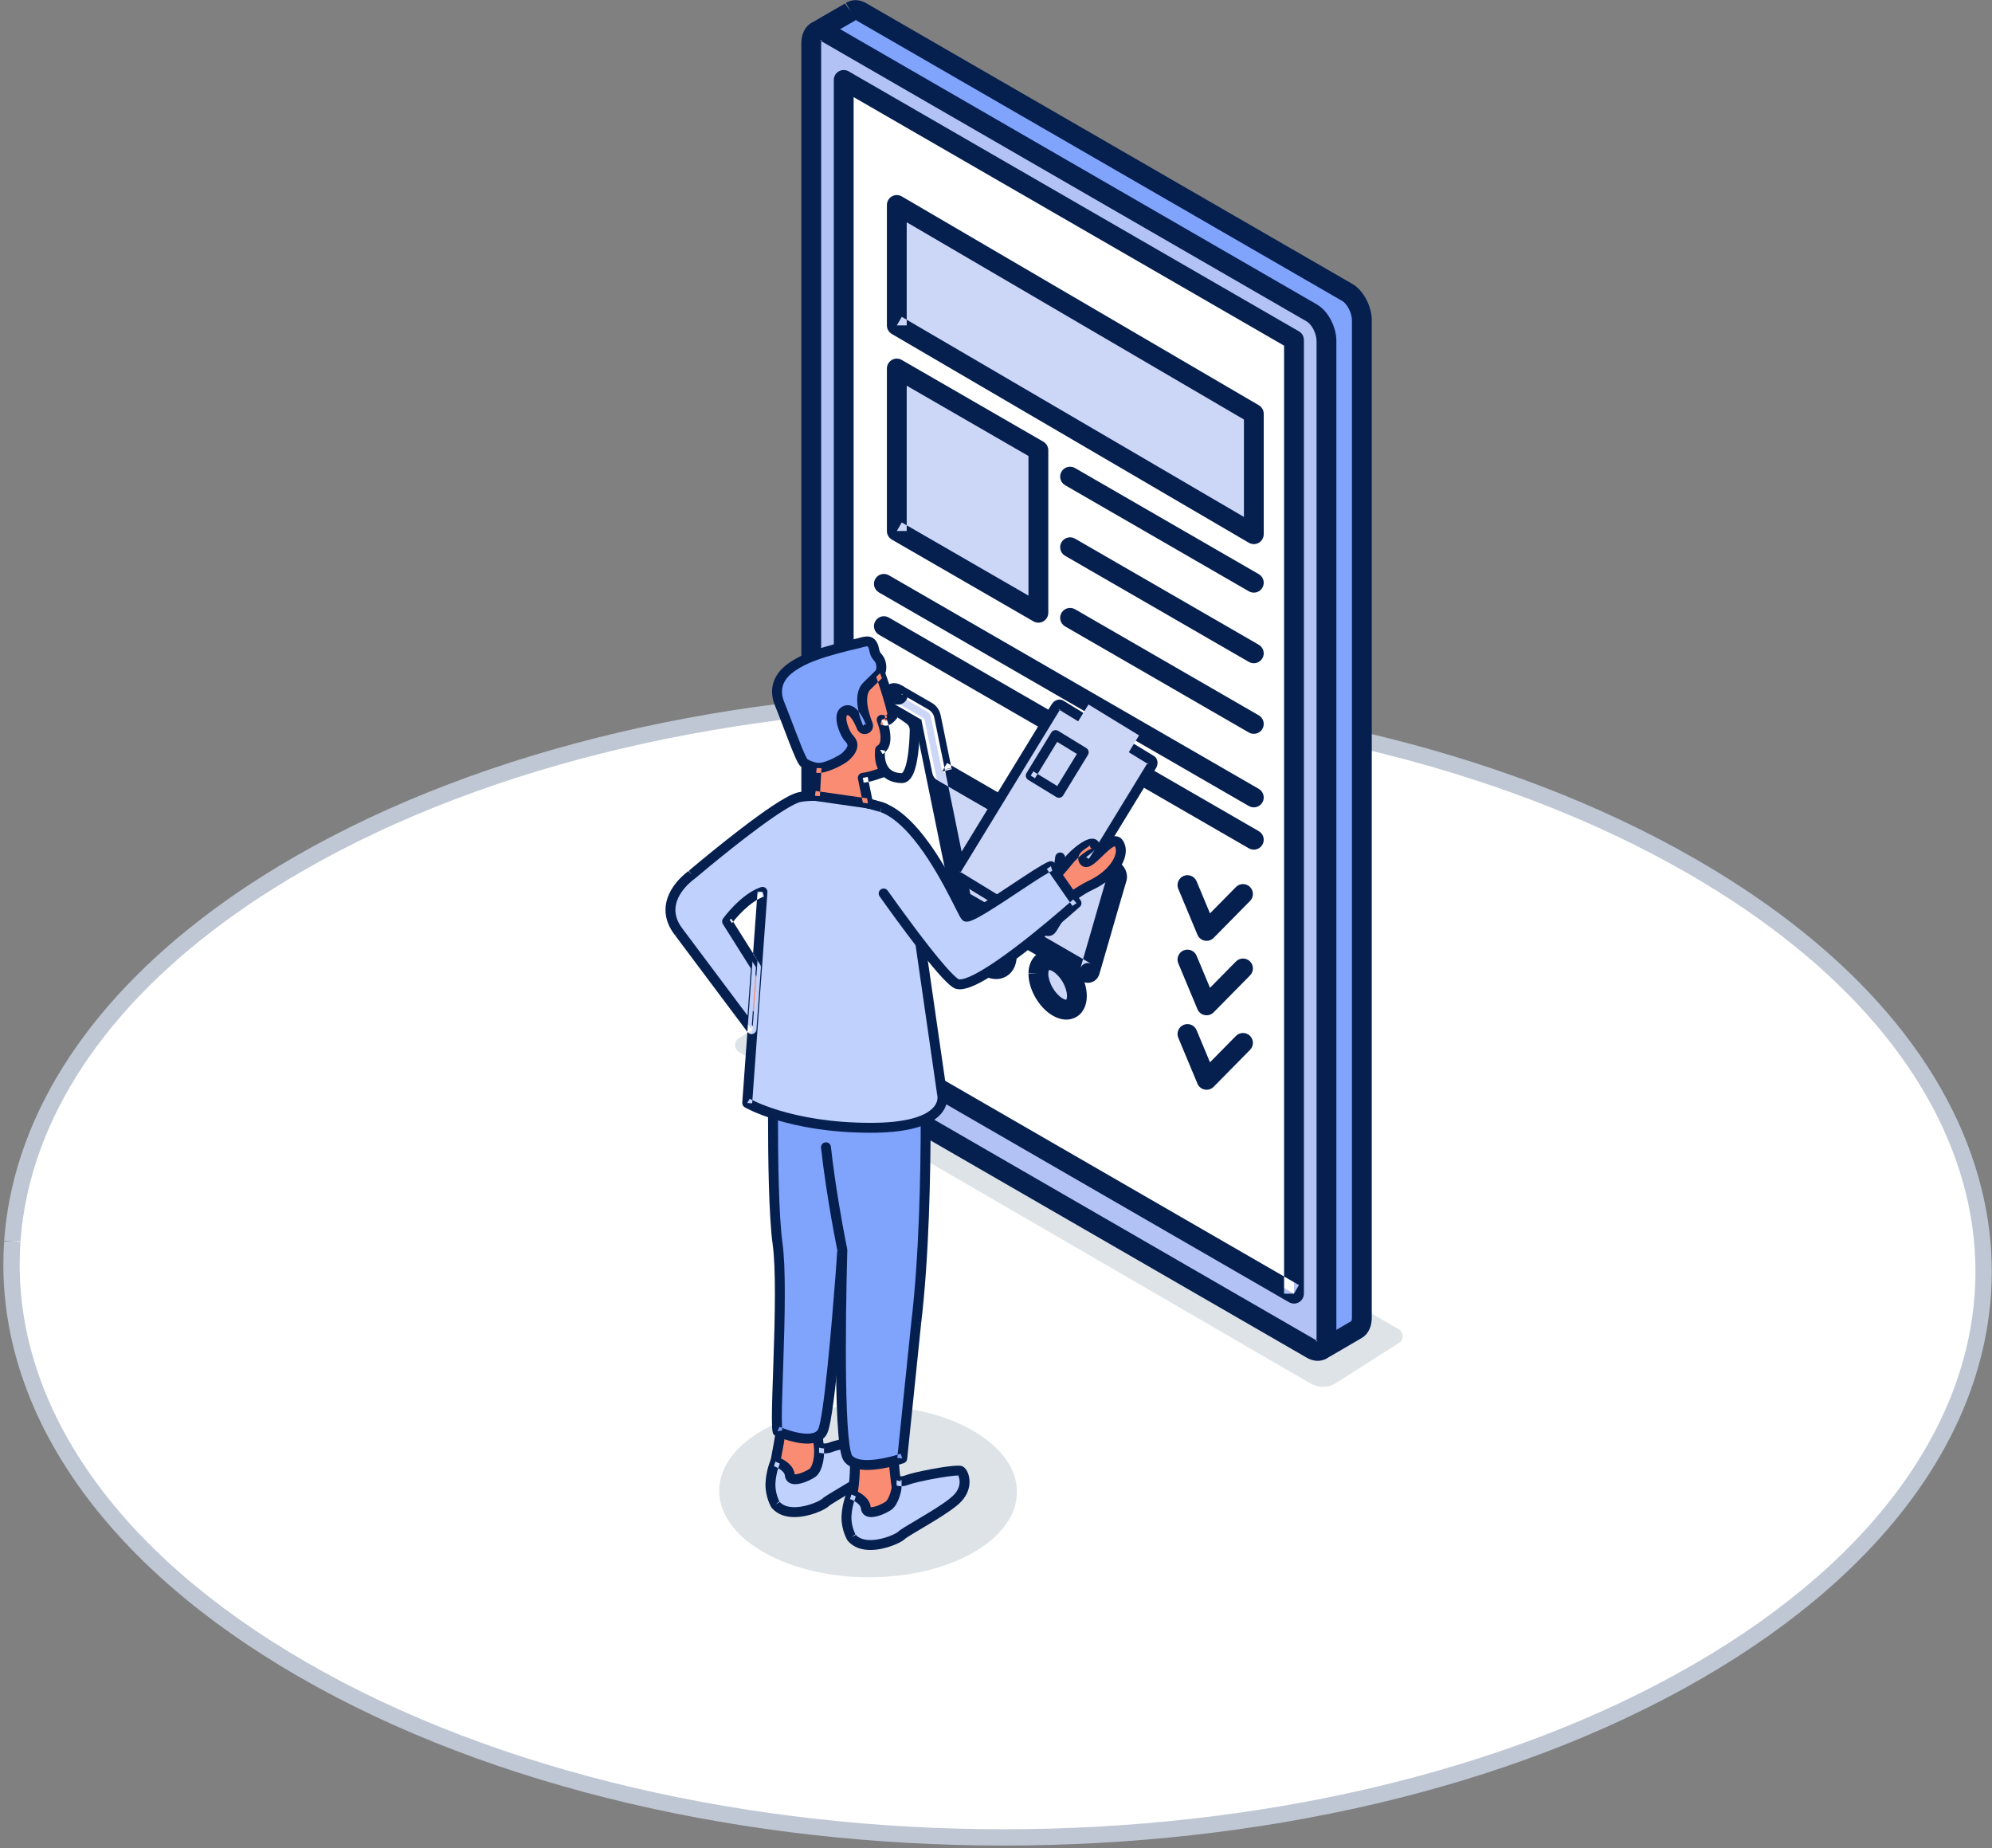 <?xml version="1.0" encoding="UTF-8"?>
<svg width="263px" height="244px" viewBox="0 0 263 244" version="1.1" xmlns="http://www.w3.org/2000/svg" xmlns:xlink="http://www.w3.org/1999/xlink">
    <rect x="0" y="0" width="263" height="244" fill="#808080" stroke="none"/>
    <title>Group</title>
    <g id="Page-9" stroke="none" stroke-width="1" fill="none" fill-rule="evenodd">
        <g id="Rubix_The-Rubix-Solution_2021.03.25" transform="translate(-440, -302)">
            <g id="Group-31369" transform="translate(288.083, 302.018)">
                <g id="Group" transform="translate(152.36, 0)">
                    <path d="M223.609,220.686 C172.916,249.957 90.49,249.807 39.488,220.362 C12.53,204.8 -0.246,184.176 1.186,163.861 L1.186,163.849 C1.385,161.025 1.857,158.201 2.604,155.402 C6.647,140.251 18.75,125.707 38.916,114.065 C89.596,84.806 172.02,84.955 223.024,114.4 C243.909,126.454 256.276,141.543 260.131,157.182 C260.828,159.956 261.238,162.753 261.388,165.553 C262.433,185.468 249.856,205.535 223.609,220.686" id="Fill-31355" fill="#FFFFFF"></path>
                    <path d="M223.608,220.685 L223.07,219.752 C198.046,234.207 165.093,241.468 132.066,241.465 C98.772,241.468 65.409,234.087 40.026,219.429 C27.334,212.102 17.855,203.666 11.563,194.725 C5.27,185.78 2.155,176.344 2.154,166.931 C2.154,165.931 2.189,164.933 2.259,163.935 L2.262,163.86 L2.262,163.848 L1.185,163.848 L2.259,163.923 C2.454,161.168 2.915,158.413 3.644,155.679 C7.587,140.888 19.456,126.543 39.453,114.997 C64.469,100.548 97.415,93.29 130.439,93.293 C163.733,93.29 197.098,100.67 222.485,115.332 C243.201,127.289 255.326,142.175 259.086,157.438 L259.087,157.442 C259.766,160.147 260.167,162.876 260.312,165.609 C260.351,166.352 260.371,167.097 260.371,167.842 C260.369,177.181 257.306,186.523 251.112,195.364 C244.917,204.203 235.582,212.529 223.07,219.752 L223.608,220.685 L224.146,221.617 C236.876,214.268 246.46,205.751 252.875,196.6 C259.29,187.452 262.524,177.658 262.524,167.842 C262.524,167.06 262.504,166.277 262.463,165.495 C262.31,162.629 261.889,159.761 261.175,156.918 L261.176,156.922 C257.224,140.911 244.618,125.618 223.561,113.467 C197.736,98.562 164.049,91.143 130.439,91.141 C97.102,91.143 63.833,98.439 38.376,113.132 C18.044,124.871 5.706,139.611 1.563,155.124 C0.799,157.988 0.315,160.879 0.111,163.771 L0.108,163.848 L0.108,163.86 L1.185,163.86 L0.111,163.784 C0.037,164.831 0,165.881 0,166.931 C0,176.825 3.289,186.715 9.802,195.964 C16.315,205.216 26.041,213.842 38.949,221.293 C64.772,236.195 98.456,243.614 132.066,243.618 C165.406,243.614 198.681,236.316 224.146,221.617 L223.608,220.685 Z" id="Fill-31357" fill="#BFC7D4"></path>
                    <path d="M107.131,131.252 C106.566,131.252 106.001,131.398 105.495,131.69 L97.144,137.009 C96.429,137.422 96.428,138.455 97.143,138.869 L172.578,182.617 C173.086,182.911 173.652,183.059 174.219,183.059 C174.784,183.059 175.349,182.912 175.856,182.62 L184.205,177.302 C184.922,176.889 184.922,175.856 184.208,175.441 L108.772,131.693 C108.265,131.399 107.698,131.252 107.131,131.252" id="Fill-31359" fill="#DEE3E8"></path>
                    <path d="M174.013,178.193 L113.269,138.332 C112.203,137.716 111.337,136.063 111.337,134.64 L107.304,4.179 C109.017,3.143 110.422,2.379 111.903,1.506 C112.253,1.241 112.736,1.232 113.269,1.539 L177.428,38.582 C178.495,39.198 179.36,40.851 179.36,42.274 L179.36,173.914 C179.36,174.692 179.102,175.24 178.692,175.477 C178.354,175.672 174.737,177.801 174.013,178.193" id="Fill-31361" fill="#80A3FC"></path>
                    <path d="M174.013,178.193 L174.731,177.099 L113.987,137.239 L113.924,137.2 C113.691,137.075 113.318,136.685 113.062,136.182 C112.797,135.684 112.641,135.087 112.645,134.64 L112.644,134.599 L108.612,4.138 L107.304,4.179 L107.981,5.298 C109.665,4.279 111.06,3.52 112.567,2.632 L112.692,2.549 L112.502,2.298 L112.502,2.616 L112.692,2.549 L112.502,2.298 L112.502,2.616 L112.502,2.5 L112.485,2.615 L112.502,2.616 L112.502,2.5 L112.485,2.615 L112.615,2.672 L176.774,39.715 C177.006,39.839 177.379,40.229 177.635,40.732 C177.9,41.23 178.056,41.827 178.052,42.274 L178.052,173.914 C178.053,174.159 178.008,174.315 177.982,174.373 L177.968,174.4 L177.968,174.4 L178.155,174.547 L178.038,174.344 L177.968,174.4 L178.155,174.547 L178.038,174.344 C177.855,174.45 176.875,175.025 175.837,175.631 C174.808,176.233 173.706,176.872 173.39,177.043 L174.013,178.193 L174.731,177.099 L174.013,178.193 L174.636,179.343 C175.043,179.122 176.112,178.501 177.157,177.891 C178.193,177.285 179.191,176.699 179.346,176.609 C179.831,176.33 180.175,175.891 180.377,175.424 C180.583,174.954 180.667,174.447 180.668,173.914 L180.668,42.274 C180.664,41.298 180.388,40.357 179.953,39.519 C179.51,38.685 178.917,37.941 178.082,37.449 L113.923,0.407 C113.496,0.16 113.016,0 112.502,0 C112.012,-0.005 111.503,0.163 111.114,0.462 L111.903,1.506 L111.239,0.379 C109.783,1.237 108.369,2.006 106.627,3.059 C106.224,3.303 105.982,3.748 105.996,4.219 L110.029,134.68 L111.337,134.64 L110.029,134.64 C110.033,135.616 110.309,136.557 110.744,137.395 C111.187,138.228 111.78,138.973 112.615,139.465 L113.269,138.332 L112.551,139.426 L173.295,179.287 C173.696,179.55 174.214,179.571 174.636,179.343 L174.013,178.193 Z" id="Fill-31363" fill="#051F4F"></path>
                    <path d="M172.755,178.09 L108.596,141.048 C107.529,140.432 106.663,138.779 106.663,137.356 L106.663,5.716 C106.663,4.293 107.529,3.639 108.596,4.256 L172.755,41.298 C173.822,41.913 174.687,43.567 174.687,44.989 L174.687,176.629 C174.687,178.052 173.822,178.706 172.755,178.09" id="Fill-31365" fill="#B3C2F5"></path>
                    <path d="M172.755,178.09 L173.409,176.957 L109.25,139.915 C109.018,139.791 108.645,139.401 108.388,138.898 C108.124,138.399 107.967,137.802 107.971,137.356 L107.971,5.716 C107.971,5.55 107.991,5.424 108.013,5.343 L108.053,5.234 L108.057,5.228 L107.866,5.09 L107.974,5.293 L108.057,5.228 L107.866,5.09 L107.974,5.293 L107.828,5.017 L107.828,5.332 L107.974,5.293 L107.828,5.017 L107.828,5.332 L107.828,5.218 L107.811,5.331 L107.828,5.332 L107.828,5.218 L107.811,5.331 L107.942,5.388 L172.101,42.43 C172.333,42.554 172.706,42.944 172.962,43.447 C173.227,43.946 173.383,44.543 173.379,44.989 L173.379,176.629 C173.379,176.796 173.36,176.922 173.338,177.003 L173.297,177.112 L173.294,177.117 L173.484,177.255 L173.377,177.053 L173.294,177.117 L173.484,177.255 L173.377,177.053 L173.522,177.328 L173.522,177.014 L173.377,177.053 L173.522,177.328 L173.522,177.014 L173.522,177.128 L173.539,177.015 L173.522,177.014 L173.522,177.128 L173.539,177.015 L173.41,176.958 L172.755,178.09 L172.1,179.222 C172.527,179.469 173.007,179.63 173.522,179.63 C173.894,179.63 174.278,179.539 174.612,179.359 C175.117,179.088 175.479,178.643 175.691,178.169 C175.906,177.691 175.994,177.174 175.995,176.629 L175.995,44.989 C175.991,44.013 175.715,43.072 175.28,42.234 C174.837,41.401 174.244,40.656 173.409,40.165 L109.25,3.123 C108.823,2.876 108.342,2.715 107.828,2.715 C107.456,2.715 107.072,2.806 106.738,2.987 C106.233,3.257 105.871,3.702 105.659,4.176 C105.444,4.655 105.356,5.172 105.355,5.716 L105.355,137.356 C105.359,138.332 105.636,139.273 106.07,140.111 C106.514,140.944 107.107,141.689 107.942,142.181 L172.101,179.223 L172.755,178.09 Z" id="Fill-31367" fill="#051F4F"></path>
                    <polygon id="Fill-31370" fill="#FFFFFF" points="170.4 170.762 110.952 136.44 110.952 10.535 170.4 44.858"></polygon>
                    <path d="M170.4,170.762 L171.054,169.629 L112.26,135.684 L112.26,12.801 L169.092,45.613 L169.092,170.762 L170.4,170.762 L171.054,169.629 L170.4,170.762 L171.708,170.762 L171.708,44.858 C171.708,44.39 171.459,43.958 171.054,43.725 L111.606,9.403 C111.201,9.169 110.703,9.169 110.298,9.403 C109.893,9.636 109.644,10.068 109.644,10.535 L109.644,136.44 C109.644,136.907 109.893,137.339 110.298,137.572 L169.746,171.895 C170.15,172.129 170.649,172.129 171.054,171.895 C171.459,171.661 171.708,171.229 171.708,170.762 L170.4,170.762 Z" id="Fill-31371" fill="#051F4F"></path>
                    <path d="M140.182,64.036 L164.443,78.043 C165.068,78.404 165.868,78.19 166.23,77.564 C166.591,76.939 166.376,76.138 165.751,75.777 L141.49,61.77 C140.864,61.409 140.064,61.624 139.703,62.249 C139.342,62.875 139.556,63.675 140.182,64.036" id="Fill-31373" fill="#051F4F"></path>
                    <path d="M140.182,73.356 L164.443,87.363 C165.068,87.724 165.868,87.51 166.23,86.884 C166.591,86.259 166.376,85.458 165.751,85.097 L141.49,71.09 C140.864,70.729 140.064,70.944 139.703,71.569 C139.342,72.195 139.556,72.995 140.182,73.356" id="Fill-31375" fill="#051F4F"></path>
                    <path d="M140.182,82.676 L164.443,96.683 C165.068,97.044 165.868,96.83 166.23,96.204 C166.591,95.579 166.376,94.778 165.751,94.417 L141.49,80.41 C140.864,80.049 140.064,80.264 139.703,80.889 C139.342,81.515 139.556,82.315 140.182,82.676" id="Fill-31377" fill="#051F4F"></path>
                    <path d="M115.6,78.189 L164.443,106.389 C165.069,106.75 165.869,106.536 166.23,105.91 C166.591,105.284 166.377,104.484 165.751,104.123 L116.908,75.923 C116.282,75.562 115.482,75.777 115.121,76.402 C114.76,77.028 114.974,77.828 115.6,78.189" id="Fill-31379" fill="#051F4F"></path>
                    <path d="M115.6,83.772 L164.443,111.972 C165.069,112.333 165.869,112.119 166.23,111.493 C166.591,110.867 166.377,110.067 165.751,109.706 L116.908,81.506 C116.282,81.145 115.482,81.36 115.121,81.985 C114.76,82.611 114.974,83.411 115.6,83.772" id="Fill-31381" fill="#051F4F"></path>
                    <path d="M146.538,114.884 C145.492,114.275 133.918,107.592 132.742,106.922 C130.358,105.541 124.877,102.377 124.151,101.956 L123.948,101.839 L123.903,101.661 C123.718,100.76 123.531,99.859 123.346,98.958 C123.064,97.575 122.779,96.192 122.5,94.81 C122.398,94.306 122.256,94.089 121.855,93.857 C120.642,93.157 119.429,92.457 118.215,91.757 L118.028,91.648 L117.855,91.55 C117.559,91.381 117.337,91.506 117.334,91.822 C117.331,92.134 117.557,92.516 117.854,92.688 C118.922,93.305 118.246,92.911 119.314,93.528 C120.038,93.946 120.761,94.367 121.485,94.784 C121.569,94.832 121.609,94.878 121.633,94.997 C121.754,95.624 121.886,96.254 122.015,96.882 C122.339,98.467 122.662,100.051 122.986,101.636 C123.337,103.353 123.689,105.071 124.04,106.789 C124.394,108.521 124.744,110.251 125.098,111.982 C125.519,114.042 125.944,116.103 126.365,118.163 C126.472,118.688 126.618,118.907 127.034,119.146 C130.073,120.901 133.114,122.657 136.154,124.411 C136.766,124.764 137.378,125.111 137.99,125.464 C139.649,126.424 141.308,127.386 142.968,128.344 C143.201,128.479 143.381,128.42 143.447,128.2 C143.565,127.804 143.681,127.405 143.797,127.006 C144.168,125.725 144.541,124.445 144.911,123.164 C145.195,122.182 145.474,121.196 145.759,120.215 C146.178,118.779 146.601,117.346 147.02,115.909 C147.12,115.569 146.899,115.095 146.538,114.884" id="Fill-31383" fill="#CCD6F7"></path>
                    <path d="M146.538,114.884 L147.196,113.754 C146.14,113.138 134.579,106.463 133.39,105.785 L133.398,105.79 C131.012,104.409 125.529,101.243 124.808,100.825 L124.804,100.822 L124.6,100.705 L123.948,101.839 L125.217,101.52 L125.172,101.342 L123.903,101.661 L125.184,101.397 C124.998,100.496 124.812,99.595 124.628,98.695 C124.345,97.312 124.06,95.929 123.782,94.551 C123.716,94.227 123.616,93.863 123.375,93.502 C123.135,93.14 122.798,92.888 122.51,92.725 C121.295,92.024 120.082,91.324 118.869,90.624 L118.871,90.626 L118.684,90.517 L118.674,90.511 L118.501,90.413 C118.266,90.281 117.976,90.169 117.609,90.167 C117.195,90.152 116.674,90.374 116.393,90.743 C116.104,91.106 116.029,91.497 116.026,91.813 L117.334,91.822 L116.03,91.725 L116.026,91.828 C116.032,92.298 116.172,92.661 116.362,92.985 C116.559,93.306 116.815,93.594 117.199,93.82 C118.274,94.441 117.599,94.048 118.66,94.661 C119.381,95.077 120.104,95.499 120.832,95.918 L121.335,95.043 L120.524,95.634 C120.651,95.81 120.807,95.904 120.832,95.917 L121.335,95.043 L120.524,95.634 L121.311,95.061 L120.35,95.251 C120.357,95.292 120.396,95.459 120.524,95.634 L121.311,95.061 L120.35,95.251 L120.349,95.246 C120.472,95.886 120.606,96.52 120.733,97.144 C121.057,98.728 121.38,100.313 121.704,101.898 C122.055,103.616 122.408,105.334 122.758,107.051 C123.112,108.781 123.462,110.511 123.816,112.244 C124.238,114.306 124.663,116.366 125.083,118.425 C125.152,118.758 125.254,119.129 125.501,119.495 C125.747,119.862 126.088,120.114 126.381,120.28 C129.419,122.034 132.46,123.79 135.5,125.544 C136.118,125.9 136.73,126.247 137.337,126.597 C138.993,127.555 140.653,128.518 142.313,129.477 C142.538,129.604 142.82,129.721 143.195,129.724 C143.526,129.731 143.926,129.597 144.2,129.355 C144.478,129.115 144.624,128.825 144.698,128.58 L144.699,128.576 C144.821,128.172 144.937,127.769 145.053,127.37 C145.424,126.09 145.797,124.81 146.167,123.526 C146.453,122.541 146.731,121.555 147.015,120.581 C147.433,119.148 147.856,117.715 148.276,116.275 C148.331,116.086 148.352,115.904 148.352,115.733 C148.349,115.292 148.222,114.924 148.032,114.596 C147.839,114.27 147.573,113.976 147.197,113.754 L146.538,114.884 L145.879,116.014 L146.016,115.778 L145.776,115.919 L145.879,116.014 L146.016,115.778 L145.776,115.919 L146.093,115.733 L145.736,115.733 C145.739,115.862 145.764,115.893 145.776,115.919 L146.093,115.733 L145.736,115.733 L146.415,115.733 L145.764,115.545 L145.736,115.733 L146.415,115.733 L145.764,115.545 C145.346,116.977 144.923,118.41 144.504,119.849 C144.216,120.836 143.937,121.823 143.654,122.8 C143.284,124.081 142.912,125.36 142.54,126.641 C142.425,127.041 142.31,127.436 142.194,127.824 L142.195,127.82 L143.13,128.104 L142.5,127.367 C142.306,127.533 142.226,127.716 142.195,127.82 L143.13,128.104 L142.5,127.367 L143.195,128.18 L143.195,127.108 C142.984,127.101 142.688,127.197 142.5,127.367 L143.195,128.18 L143.195,127.108 L143.195,127.949 L143.621,127.211 C143.565,127.181 143.436,127.111 143.195,127.108 L143.195,127.949 L143.621,127.211 C141.964,126.254 140.305,125.292 138.645,124.332 C138.025,123.975 137.414,123.628 136.808,123.278 C133.767,121.524 130.727,119.769 127.688,118.013 L127.626,117.975 L127.613,117.966 L127.429,118.19 L127.686,118.06 L127.613,117.966 L127.429,118.19 L127.686,118.06 L127.618,118.095 L127.689,118.067 L127.686,118.06 L127.618,118.095 L127.689,118.067 L127.646,117.901 C127.225,115.84 126.801,113.779 126.379,111.72 C126.026,109.991 125.676,108.26 125.322,106.527 C124.971,104.809 124.618,103.091 124.267,101.374 C123.943,99.79 123.62,98.205 123.296,96.62 C123.167,95.987 123.036,95.362 122.917,94.748 L122.916,94.743 C122.885,94.583 122.814,94.334 122.639,94.094 C122.464,93.853 122.247,93.712 122.137,93.65 C121.418,93.236 120.695,92.815 119.968,92.395 C118.892,91.774 119.57,92.169 118.508,91.555 L118.384,91.769 L118.604,91.636 L118.508,91.555 L118.384,91.769 L118.604,91.636 L118.286,91.828 L118.642,91.828 C118.636,91.669 118.608,91.651 118.604,91.636 L118.286,91.828 L118.642,91.828 L117.421,91.828 L118.639,91.918 L118.642,91.828 L117.421,91.828 L118.639,91.918 L118.642,91.83 L117.73,91.824 L118.427,92.388 C118.621,92.143 118.641,91.927 118.642,91.83 L117.73,91.824 L118.427,92.388 L117.609,91.726 L117.609,92.783 C117.859,92.797 118.242,92.639 118.427,92.388 L117.609,91.726 L117.609,92.783 L117.609,91.981 L117.208,92.687 C117.264,92.717 117.387,92.78 117.609,92.783 L117.609,91.981 L117.208,92.687 L117.382,92.786 L117.371,92.78 L117.559,92.888 L117.561,92.89 C118.775,93.59 119.988,94.29 121.201,94.99 L121.254,95.023 L121.263,95.029 L121.465,94.785 L121.183,94.926 L121.263,95.029 L121.465,94.785 L121.183,94.926 L121.281,94.877 L121.179,94.917 L121.183,94.926 L121.281,94.877 L121.179,94.917 L121.217,95.068 C121.497,96.454 121.782,97.838 122.065,99.22 C122.25,100.123 122.436,101.025 122.622,101.926 L122.635,101.981 L122.679,102.158 C122.766,102.502 122.988,102.796 123.296,102.973 L123.499,103.09 L123.494,103.087 C124.225,103.511 129.703,106.673 132.087,108.054 L132.095,108.058 C133.257,108.721 144.845,115.411 145.879,116.014 L146.538,114.884 Z" id="Fill-31385" fill="#051F4F"></path>
                    <path d="M118.028,91.648 L117.381,92.785 L117.446,92.822 L117.467,92.834 L117.485,92.843 L117.512,92.858 L117.56,92.881 L117.637,92.914 L117.743,92.949 C117.805,92.962 117.863,92.995 118.108,93.001 C118.637,93.001 119.114,92.683 119.317,92.194 C119.519,91.705 119.407,91.142 119.033,90.768 L119.033,90.768 L118.108,91.693 L119.416,91.693 C119.41,91.375 119.325,91.208 119.272,91.097 C119.157,90.884 119.093,90.836 119.048,90.783 L118.109,91.692 L118.906,90.657 L119.048,90.783 L118.109,91.692 L118.906,90.657 L118.807,90.588 L118.768,90.564 L118.675,90.51 L118.625,90.482 L118.604,90.47 L118.586,90.46 L118.56,90.446 L118.515,90.424 L118.441,90.392 L118.337,90.355 C118.273,90.342 118.222,90.308 117.959,90.3 C117.614,90.3 117.277,90.439 117.034,90.683 C116.79,90.926 116.651,91.263 116.651,91.608 C116.651,91.952 116.79,92.289 117.034,92.533 C117.278,92.776 117.614,92.916 117.959,92.916 L117.959,91.608 L117.374,92.778 C117.689,92.924 117.85,92.909 117.959,92.916 L117.959,91.608 L117.374,92.778 L117.959,91.608 L116.871,92.333 C117.021,92.56 117.221,92.702 117.374,92.778 L117.959,91.608 L116.871,92.333 L117.959,91.608 L116.651,91.608 C116.647,91.823 116.717,92.109 116.871,92.333 L117.959,91.608 L116.651,91.608 C116.654,91.869 116.717,92.028 116.763,92.137 C116.862,92.349 116.93,92.413 116.976,92.471 L117.131,92.62 L117.246,92.705 L117.297,92.736 L117.375,92.782 L117.381,92.785 L118.028,91.648 L118.681,90.514 L118.635,90.488 L118.584,90.575 L118.636,90.489 L118.635,90.488 L118.584,90.575 L118.636,90.489 L118.041,91.479 L118.656,90.501 L118.636,90.489 L118.041,91.479 L118.656,90.501 L117.971,91.59 L118.696,90.527 L118.656,90.501 L117.971,91.59 L118.696,90.527 L117.961,91.606 L118.768,90.58 L118.696,90.527 L117.961,91.606 L118.768,90.58 L117.959,91.608 L118.883,90.682 L118.768,90.58 L117.959,91.608 L118.883,90.682 L117.959,91.608 L119.028,90.854 L118.883,90.682 L117.959,91.608 L119.028,90.854 L117.959,91.608 L119.155,91.079 L119.028,90.854 L117.959,91.608 L119.155,91.079 L117.959,91.608 L119.267,91.608 C119.264,91.347 119.201,91.188 119.155,91.079 L117.959,91.608 L119.267,91.608 C119.271,91.392 119.201,91.106 119.048,90.882 L117.959,91.608 L118.335,90.355 C118.508,90.406 118.813,90.537 119.048,90.882 L117.959,91.608 L118.335,90.355 C118.151,90.302 118.041,90.301 117.959,90.3 C117.614,90.3 117.277,90.439 117.034,90.683 C116.79,90.926 116.651,91.263 116.651,91.608 C116.651,91.952 116.79,92.289 117.034,92.533 C117.278,92.776 117.614,92.916 117.959,92.916 C117.675,92.906 117.631,92.869 117.566,92.855 L117.421,92.8 L117.954,91.619 L117.343,92.762 L117.421,92.8 L117.954,91.619 L117.343,92.762 L117.385,92.683 L117.341,92.761 L117.343,92.762 L117.385,92.683 L117.341,92.761 L117.412,92.802 L117.439,92.817 L117.442,92.819 L117.989,91.887 L117.432,92.813 L117.442,92.819 L117.989,91.887 L117.432,92.813 L118.092,91.718 L117.408,92.799 L117.432,92.813 L118.092,91.718 L117.408,92.799 L118.108,91.693 L117.363,92.769 L117.408,92.799 L118.108,91.693 L117.363,92.769 L117.283,92.708 L118.108,91.693 L117.16,92.594 L117.283,92.708 L118.108,91.693 L117.16,92.594 L118.108,91.693 L117.012,92.408 L117.16,92.594 L118.108,91.693 L117.012,92.408 L118.108,91.693 L116.8,91.693 C116.819,92.149 116.956,92.299 117.012,92.408 L118.108,91.693 L116.8,91.693 C116.8,92.038 116.939,92.375 117.183,92.618 L117.183,92.618 L118.108,91.693 L118.108,90.385 L118.108,91.693 L118.473,90.437 C118.411,90.424 118.354,90.392 118.108,90.385 L118.108,91.693 L118.473,90.437 L118.627,90.493 L118.11,91.687 L118.717,90.535 L118.627,90.493 L118.11,91.687 L118.717,90.535 L118.236,91.45 L118.74,90.548 L118.717,90.535 L118.236,91.45 L118.74,90.548 L118.675,90.511 L118.681,90.514 L118.028,91.648 Z" id="Fill-31390" fill="#051F4F"></path>
                    <path d="M139.212,127.08 C137.815,126.266 136.66,126.915 136.653,128.516 C136.648,130.118 137.797,132.111 139.19,132.916 C140.612,133.736 141.734,133.093 141.737,131.456 C141.74,129.852 140.611,127.896 139.212,127.08" id="Fill-31392" fill="#CCD6F7"></path>
                    <path d="M139.212,127.08 L139.871,125.95 C139.307,125.622 138.701,125.422 138.068,125.42 C137.309,125.407 136.517,125.763 136.037,126.371 C135.548,126.974 135.348,127.729 135.345,128.511 L136.653,128.516 L135.346,128.463 L135.345,128.528 C135.351,129.639 135.717,130.713 136.268,131.676 C136.827,132.633 137.575,133.487 138.536,134.049 C139.104,134.375 139.709,134.578 140.346,134.58 C141.107,134.595 141.909,134.226 142.379,133.606 C142.858,132.992 143.042,132.241 143.045,131.458 L143.044,131.407 L141.836,131.449 L143.045,131.449 L143.044,131.407 L141.836,131.449 L143.045,131.449 C143.039,130.341 142.679,129.272 142.13,128.314 C141.575,127.361 140.826,126.513 139.871,125.95 L139.212,127.08 L138.553,128.21 C138.994,128.461 139.508,128.996 139.865,129.623 C140.23,130.246 140.434,130.954 140.429,131.449 L140.429,131.497 L141.635,131.456 L140.429,131.456 L140.429,131.497 L141.635,131.456 L140.429,131.456 C140.429,131.826 140.333,131.983 140.324,131.988 L140.35,132.009 L140.33,131.983 L140.324,131.988 L140.35,132.009 L140.33,131.983 L140.4,132.071 L140.364,131.963 L140.33,131.983 L140.4,132.071 L140.364,131.963 L140.372,131.986 L140.368,131.962 L140.364,131.963 L140.372,131.986 L140.368,131.962 L140.346,131.964 C140.292,131.965 140.112,131.939 139.844,131.783 C139.415,131.542 138.894,131.002 138.533,130.366 C138.163,129.736 137.955,129.016 137.961,128.528 L136.951,128.528 L137.96,128.568 L137.961,128.528 L136.951,128.528 L137.96,128.568 L137.961,128.521 C137.962,128.171 138.054,128.032 138.064,128.024 L138.065,128.022 L138.015,127.972 L138.042,128.037 L138.065,128.022 L138.015,127.972 L138.042,128.037 L138.038,128.027 L138.04,128.038 L138.042,128.037 L138.038,128.027 L138.04,128.038 L138.068,128.036 C138.125,128.035 138.298,128.06 138.553,128.21 L139.212,127.08 Z" id="Fill-31394" fill="#051F4F"></path>
                    <path d="M129.958,121.736 C128.569,120.915 127.398,121.564 127.391,123.159 C127.383,124.763 128.52,126.746 129.92,127.564 C131.315,128.379 132.475,127.751 132.484,126.143 C132.492,124.536 131.362,122.565 129.958,121.736" id="Fill-31396" fill="#CCD6F7"></path>
                    <path d="M129.958,121.736 L130.623,120.61 C130.057,120.276 129.447,120.073 128.811,120.072 C128.053,120.059 127.264,120.412 126.781,121.016 C126.29,121.616 126.086,122.371 126.083,123.154 L127.391,123.159 L126.083,123.12 L126.083,123.175 C126.089,124.283 126.45,125.356 126.998,126.317 C127.554,127.274 128.302,128.127 129.26,128.693 C129.828,129.024 130.437,129.227 131.075,129.228 C131.827,129.241 132.617,128.891 133.099,128.285 C133.588,127.684 133.787,126.931 133.792,126.151 L133.792,126.143 L133.792,126.116 L133.04,126.127 L133.792,126.127 L133.792,126.116 L133.04,126.127 L133.792,126.127 C133.786,125.019 133.427,123.948 132.879,122.988 C132.325,122.031 131.577,121.179 130.623,120.61 L129.958,121.736 L129.293,122.862 C129.738,123.119 130.253,123.66 130.612,124.292 C130.978,124.919 131.182,125.63 131.176,126.127 L131.176,126.154 L131.923,126.143 L131.176,126.143 L131.176,126.154 L131.923,126.143 L131.176,126.143 L131.176,126.135 C131.174,126.486 131.082,126.622 131.075,126.627 L131.093,126.641 L131.079,126.624 L131.075,126.627 L131.093,126.641 L131.079,126.624 L131.129,126.688 L131.103,126.61 L131.079,126.624 L131.129,126.688 L131.103,126.61 L131.075,126.612 C131.016,126.614 130.838,126.587 130.579,126.434 C130.141,126.186 129.625,125.645 129.265,125.012 C128.898,124.383 128.693,123.668 128.699,123.175 L127.929,123.175 L128.698,123.198 L128.699,123.175 L127.929,123.175 L128.698,123.198 L128.699,123.164 C128.7,122.821 128.791,122.687 128.801,122.679 L128.796,122.675 L128.799,122.679 L128.801,122.679 L128.796,122.675 L128.799,122.679 L128.759,122.628 L128.78,122.69 L128.799,122.679 L128.759,122.628 L128.78,122.69 L128.811,122.688 C128.869,122.686 129.04,122.712 129.292,122.862 L129.958,121.736 Z" id="Fill-31398" fill="#051F4F"></path>
                    <path d="M155.126,117.328 L157.655,123.38 C157.823,123.783 158.184,124.077 158.613,124.16 C159.042,124.243 159.486,124.105 159.793,123.794 L164.601,118.916 C165.108,118.402 165.102,117.574 164.587,117.067 C164.073,116.56 163.245,116.565 162.738,117.08 L159.31,120.557 L157.54,116.319 C157.261,115.653 156.495,115.338 155.829,115.617 C155.162,115.895 154.847,116.661 155.126,117.328 Z" id="Fill-31400" fill="#051F4F"></path>
                    <path d="M155.126,127.157 L157.655,133.209 C157.823,133.612 158.184,133.906 158.613,133.989 C159.042,134.072 159.486,133.934 159.793,133.623 L164.601,128.745 C165.108,128.231 165.102,127.403 164.587,126.896 C164.073,126.389 163.245,126.395 162.738,126.909 L159.31,130.386 L157.54,126.148 C157.261,125.482 156.495,125.167 155.829,125.446 C155.162,125.724 154.847,126.49 155.126,127.157 Z" id="Fill-31402" fill="#051F4F"></path>
                    <path d="M155.126,136.986 L157.655,143.038 C157.823,143.441 158.184,143.735 158.613,143.818 C159.042,143.901 159.486,143.763 159.793,143.452 L164.601,138.574 C165.108,138.059 165.102,137.231 164.587,136.724 C164.073,136.217 163.245,136.223 162.738,136.738 L159.31,140.215 L157.54,135.977 C157.261,135.311 156.495,134.996 155.829,135.275 C155.162,135.553 154.847,136.319 155.126,136.986 Z" id="Fill-31404" fill="#051F4F"></path>
                    <polygon id="Fill-31407" fill="#CCD6F7" points="117.96 70.083 136.654 80.877 136.654 59.425 117.96 48.632"></polygon>
                    <path d="M117.96,70.083 L117.306,71.216 L136,82.009 C136.404,82.243 136.903,82.243 137.308,82.009 C137.712,81.776 137.962,81.344 137.962,80.877 L137.962,59.425 C137.962,58.958 137.712,58.526 137.308,58.292 L118.614,47.499 C118.209,47.265 117.71,47.265 117.306,47.499 C116.901,47.733 116.652,48.165 116.652,48.632 L116.652,70.083 C116.652,70.55 116.901,70.982 117.306,71.216 L117.96,70.083 L119.268,70.083 L119.268,50.898 L135.345,60.18 L135.345,78.611 L118.614,68.95 L117.96,70.083 L119.268,70.083 L117.96,70.083 Z" id="Fill-31408" fill="#051F4F"></path>
                    <polygon id="Fill-31410" fill="#CCD6F7" points="117.96 42.939 165.097 70.503 165.097 54.608 117.96 27.044"></polygon>
                    <path d="M117.96,42.939 L117.299,44.068 L164.437,71.632 C164.84,71.868 165.343,71.87 165.748,71.638 C166.153,71.405 166.405,70.97 166.405,70.503 L166.405,54.608 C166.405,54.145 166.157,53.713 165.758,53.479 L118.62,25.914 C118.217,25.678 117.714,25.676 117.309,25.909 C116.903,26.141 116.652,26.576 116.652,27.044 L116.652,42.939 C116.652,43.402 116.9,43.834 117.299,44.068 L117.96,42.939 L119.268,42.939 L119.268,29.324 L163.789,55.359 L163.789,68.223 L118.62,41.81 L117.96,42.939 L119.268,42.939 L117.96,42.939 Z" id="Fill-31411" fill="#051F4F"></path>
                    <path d="M149.076,98.82 L151.571,100.345 C151.763,100.462 151.782,100.781 151.613,101.058 L138.468,122.567 C138.299,122.844 138.007,122.973 137.814,122.856 L125.847,115.543 C125.655,115.425 125.637,115.106 125.806,114.829 L138.95,93.32 C139.119,93.043 139.412,92.914 139.604,93.031 L142.161,94.594" id="Fill-31413" fill="#CCD6F7"></path>
                    <path d="M148.735,99.378 L151.23,100.903 L151.369,100.674 L151.074,100.674 C151.07,100.681 151.085,100.811 151.23,100.902 L151.369,100.674 L151.074,100.674 L151.101,100.674 L151.074,100.67 L151.074,100.674 L151.101,100.674 L151.074,100.67 L151.054,100.718 L137.91,122.226 L137.877,122.265 L137.974,122.412 L137.974,122.245 L137.877,122.265 L137.974,122.412 L137.974,122.245 L137.974,122.596 L138.156,122.298 L137.974,122.245 L137.974,122.596 L138.156,122.298 L126.188,114.984 L126.049,115.213 L126.344,115.213 C126.348,115.204 126.332,115.075 126.189,114.985 L126.049,115.213 L126.344,115.213 L126.319,115.213 L126.344,115.217 L126.344,115.213 L126.319,115.213 L126.344,115.217 L126.362,115.173 L126.364,115.17 L139.508,93.661 L139.541,93.621 L139.443,93.473 L139.444,93.642 L139.541,93.621 L139.443,93.473 L139.444,93.642 L139.444,93.292 L139.262,93.589 L139.444,93.642 L139.444,93.292 L139.262,93.589 L141.82,95.152 C142.128,95.341 142.531,95.243 142.719,94.935 C142.908,94.627 142.81,94.225 142.502,94.036 L139.945,92.473 C139.788,92.376 139.605,92.333 139.444,92.334 C138.953,92.349 138.618,92.624 138.392,92.979 L125.248,114.488 L125.25,114.485 C125.112,114.71 125.037,114.956 125.036,115.213 C125.032,115.508 125.155,115.883 125.506,116.1 L137.473,123.414 C137.63,123.511 137.811,123.554 137.974,123.553 C138.465,123.537 138.799,123.263 139.026,122.909 L152.171,101.399 C152.306,101.175 152.381,100.932 152.382,100.674 C152.386,100.381 152.265,100.005 151.912,99.786 L149.417,98.262 C149.109,98.074 148.706,98.171 148.518,98.479 C148.33,98.787 148.427,99.19 148.735,99.378 Z" id="Fill-31415" fill="#051F4F"></path>
                    <polygon id="Fill-31418" fill="#CCD6F7" points="148.226 99.877 141.546 95.795 143.265 92.982 149.945 97.064"></polygon>
                    <polyline id="Fill-31453" fill="#CCD6F7" points="139.53 113.176 139.333 114.63 141.456 113.304"></polyline>
                    <path d="M138.881,113.088 L138.684,114.542 C138.649,114.794 138.763,115.041 138.977,115.179 C139.19,115.317 139.462,115.319 139.678,115.185 L141.802,113.859 C142.108,113.667 142.201,113.264 142.01,112.957 C141.819,112.651 141.415,112.558 141.109,112.749 L140.167,113.337 L140.177,113.264 C140.226,112.906 139.975,112.577 139.617,112.528 C139.259,112.48 138.93,112.73 138.881,113.088 Z" id="Fill-31454" fill="#051F4F"></path>
                    <polyline id="Fill-31456" fill="#CCD6F7" points="138.03 115.629 137.833 117.083 139.957 115.757"></polyline>
                    <path d="M137.382,115.541 L137.185,116.995 C137.15,117.247 137.264,117.494 137.478,117.632 C137.691,117.77 137.963,117.772 138.179,117.638 L140.303,116.312 C140.609,116.12 140.702,115.717 140.511,115.411 C140.32,115.104 139.916,115.011 139.61,115.202 L138.668,115.79 L138.678,115.717 C138.727,115.359 138.476,115.03 138.118,114.981 C137.76,114.933 137.431,115.183 137.382,115.541 Z" id="Fill-31457" fill="#051F4F"></path>
                    <polyline id="Fill-31459" fill="#CCD6F7" points="136.531 118.083 136.334 119.536 138.458 118.211"></polyline>
                    <path d="M135.883,117.995 L135.686,119.448 C135.651,119.7 135.765,119.947 135.978,120.086 C136.192,120.223 136.464,120.226 136.68,120.091 L138.804,118.766 C139.111,118.575 139.204,118.171 139.013,117.865 C138.822,117.558 138.418,117.465 138.112,117.656 L137.169,118.244 L137.179,118.171 C137.228,117.813 136.977,117.484 136.619,117.435 C136.261,117.387 135.932,117.637 135.883,117.995 Z" id="Fill-31460" fill="#051F4F"></path>
                    <polygon id="Fill-31462" fill="#CCD6F7" points="135.646 102.374 139.365 104.647 142.637 99.292 138.918 97.02"></polygon>
                    <path d="M135.646,102.374 L135.305,102.932 L139.023,105.205 C139.172,105.296 139.348,105.324 139.518,105.283 C139.688,105.242 139.832,105.137 139.923,104.988 L143.195,99.633 C143.286,99.484 143.313,99.309 143.272,99.139 C143.231,98.969 143.127,98.825 142.978,98.734 L139.259,96.461 C138.951,96.273 138.548,96.37 138.36,96.679 L135.088,102.033 C134.899,102.341 134.997,102.744 135.305,102.932 L135.646,102.374 L136.204,102.715 L139.135,97.919 L141.737,99.509 L139.147,103.748 L135.987,101.816 L135.646,102.374 L136.204,102.715 L135.646,102.374 Z" id="Fill-31463" fill="#051F4F"></path>
                    <path d="M114.043,185.505 C109.033,185.505 104.034,186.604 100.223,188.804 C92.57,193.222 92.61,200.408 100.31,204.854 C104.177,207.087 109.238,208.204 114.29,208.204 C119.3,208.204 124.3,207.105 128.11,204.904 C135.762,200.486 135.723,193.3 128.023,188.854 C124.157,186.622 119.095,185.505 114.043,185.505" id="Fill-31465" fill="#DEE3E8"></path>
                    <path d="M108.438,176.984 C108.438,176.984 106.718,187.981 107.896,191.936 C109.074,195.89 108.438,194.32 108.438,194.32 L103.942,195.89 C103.942,195.89 100.66,199.442 101.937,192.911 C103.213,186.38 102.929,185.918 102.495,180.88 C102.062,175.842 103.574,175.826 103.574,175.826 L108.438,176.984 Z" id="Fill-31467" fill="#FA8C73"></path>
                    <path d="M108.438,176.984 L107.792,176.883 C107.79,176.9 106.831,183.008 106.829,187.835 C106.832,189.493 106.936,190.994 107.269,192.123 C107.551,193.069 107.728,193.696 107.832,194.095 C107.884,194.293 107.918,194.435 107.938,194.526 L107.955,194.62 L107.956,194.629 L108.286,194.597 L107.955,194.597 L107.956,194.629 L108.286,194.597 L107.955,194.597 L108.542,194.597 L107.991,194.397 C107.951,194.52 107.958,194.565 107.955,194.597 L108.542,194.597 L107.991,194.397 L108.594,194.616 L108.157,194.148 L107.991,194.397 L108.594,194.616 L108.157,194.148 L108.599,194.621 L108.599,193.973 C108.443,193.968 108.256,194.048 108.157,194.148 L108.599,194.621 L108.599,193.973 L108.599,194.614 L108.991,194.106 C108.934,194.068 108.833,193.981 108.599,193.973 L108.599,194.614 L108.991,194.106 L108.648,194.55 L109.114,194.235 L108.991,194.106 L108.648,194.55 L109.114,194.235 L109.115,194.234 L109.068,194.13 L109.044,194.075 C108.913,193.751 108.552,193.587 108.222,193.702 L103.726,195.273 L103.461,195.447 L103.433,195.475 C103.36,195.551 103.146,195.761 102.908,195.933 C102.678,196.114 102.4,196.216 102.378,196.2 L102.378,196.237 L102.387,196.202 L102.378,196.2 L102.378,196.237 L102.387,196.202 L102.359,196.311 L102.436,196.227 L102.387,196.202 L102.359,196.311 L102.436,196.227 L102.436,196.227 C102.413,196.215 102.289,195.945 102.295,195.358 C102.295,194.834 102.375,194.073 102.578,193.036 C103.271,189.491 103.515,187.686 103.516,185.949 C103.515,184.481 103.344,183.121 103.147,180.824 C103.094,180.208 103.071,179.674 103.071,179.211 C103.068,177.596 103.358,176.873 103.536,176.622 C103.625,176.493 103.678,176.47 103.684,176.466 L103.646,176.39 L103.664,176.472 L103.684,176.466 L103.646,176.39 L103.664,176.472 L103.576,176.072 L103.58,176.48 L103.664,176.472 L103.576,176.072 L103.58,176.48 L103.574,175.826 L103.422,176.462 L108.287,177.62 L108.438,176.984 L107.792,176.883 L108.438,176.984 L108.589,176.348 L103.725,175.19 L103.567,175.172 C103.413,175.159 102.852,175.28 102.455,175.886 C102.054,176.483 101.766,177.453 101.763,179.211 C101.763,179.717 101.788,180.288 101.844,180.936 C102.044,183.258 102.208,184.594 102.208,185.949 C102.208,187.549 101.985,189.256 101.295,192.785 C101.082,193.876 100.988,194.707 100.987,195.358 C100.991,195.99 101.067,196.461 101.289,196.86 C101.402,197.057 101.563,197.232 101.763,197.347 C101.961,197.463 102.182,197.509 102.378,197.508 C102.703,197.505 102.968,197.403 103.202,197.287 C103.888,196.93 104.393,196.358 104.422,196.334 L103.942,195.89 L104.157,196.508 L108.654,194.937 L108.438,194.32 L107.832,194.565 L107.911,194.749 L107.993,194.908 L108.075,195.028 L108.191,195.141 C108.254,195.184 108.36,195.274 108.599,195.281 C108.757,195.286 108.948,195.206 109.05,195.104 C109.206,194.947 109.227,194.827 109.246,194.756 L109.263,194.597 C109.26,194.456 109.242,194.386 109.217,194.256 C109.14,193.891 108.95,193.184 108.522,191.749 C108.254,190.86 108.135,189.428 108.137,187.835 C108.137,185.503 108.373,182.807 108.61,180.702 C108.729,179.649 108.848,178.743 108.937,178.101 C109.026,177.459 109.084,177.086 109.084,177.085 C109.137,176.748 108.922,176.427 108.589,176.348 L108.438,176.984 Z" id="Fill-31469" fill="#051F4F"></path>
                    <path d="M101.936,192.911 C101.936,192.911 103.724,193.507 103.832,194.699 C103.941,195.891 106.142,194.888 106.812,194.428 C107.482,193.968 107.695,192.403 107.696,191.938 L107.698,191.061 C107.698,191.061 108.342,191.397 109.304,191.015 C110.54,190.525 115.913,189.553 116.347,189.823 C116.78,190.094 117.43,191.828 115.967,193.399 C114.504,194.97 109.141,197.733 108.545,198.329 C107.949,198.924 103.67,200.712 101.936,198.599 C101.936,198.599 101.178,197.3 101.286,195.674 C101.394,194.049 101.936,192.911 101.936,192.911" id="Fill-31471" fill="#BFD1FC"></path>
                    <path d="M101.936,192.911 L101.729,193.532 L101.737,193.534 C101.804,193.557 102.206,193.71 102.559,193.954 C102.736,194.076 102.899,194.218 103.006,194.359 C103.115,194.501 103.169,194.628 103.181,194.758 C103.203,195.104 103.388,195.47 103.68,195.668 C103.967,195.868 104.273,195.914 104.547,195.915 C105.068,195.91 105.571,195.749 106.037,195.563 C106.501,195.373 106.906,195.155 107.181,194.967 C107.479,194.76 107.666,194.489 107.812,194.213 C108.234,193.377 108.339,192.404 108.35,191.939 L108.352,191.062 L107.698,191.061 L107.396,191.641 C107.461,191.675 107.822,191.851 108.398,191.851 C108.725,191.852 109.118,191.793 109.545,191.623 C109.751,191.54 110.217,191.408 110.777,191.276 C111.622,191.076 112.711,190.862 113.701,190.7 C114.684,190.537 115.597,190.428 115.998,190.431 L116.134,190.436 L116.137,190.437 L116.213,190.037 L116,190.379 L116.137,190.437 L116.213,190.037 L116,190.379 L116.085,190.241 L115.97,190.356 L116,190.378 L116.085,190.241 L115.97,190.356 C115.979,190.361 116.061,190.474 116.116,190.637 C116.174,190.801 116.217,191.018 116.217,191.262 C116.213,191.749 116.059,192.335 115.488,192.953 C115.192,193.275 114.604,193.733 113.906,194.208 C112.855,194.924 111.542,195.703 110.436,196.358 C109.883,196.686 109.381,196.983 108.981,197.231 C108.781,197.355 108.607,197.467 108.461,197.568 C108.312,197.671 108.199,197.752 108.083,197.866 C108.085,197.87 107.918,197.995 107.689,198.111 C106.988,198.482 105.614,198.955 104.437,198.949 C104.011,198.949 103.614,198.89 103.278,198.766 C102.942,198.64 102.667,198.458 102.441,198.184 L101.936,198.599 L102.501,198.27 L102.499,198.267 C102.453,198.192 101.925,197.191 101.93,195.995 L101.939,195.719 C101.989,194.967 102.14,194.324 102.277,193.874 C102.346,193.649 102.411,193.473 102.457,193.356 L102.511,193.226 L102.525,193.196 L102.526,193.192 L101.936,192.911 L101.729,193.532 L101.936,192.911 L101.345,192.63 C101.324,192.677 100.752,193.881 100.634,195.631 C100.625,195.754 100.622,195.877 100.622,195.995 C100.628,197.664 101.344,198.874 101.371,198.929 L101.43,199.014 C101.814,199.483 102.306,199.802 102.826,199.993 C103.346,200.185 103.895,200.256 104.437,200.256 C105.438,200.255 106.427,200.014 107.236,199.726 C107.641,199.581 107.999,199.424 108.294,199.27 C108.592,199.111 108.812,198.98 109.008,198.791 C109.006,198.788 109.144,198.679 109.334,198.557 C110.02,198.106 111.459,197.289 112.875,196.421 C113.585,195.986 114.293,195.536 114.913,195.101 C115.535,194.664 116.065,194.251 116.446,193.845 C117.237,192.998 117.529,192.051 117.525,191.262 C117.525,190.808 117.436,190.406 117.301,190.075 C117.155,189.743 117.009,189.481 116.693,189.269 C116.511,189.163 116.408,189.158 116.304,189.139 L115.998,189.122 C115.239,189.126 113.853,189.333 112.452,189.591 C111.755,189.721 111.066,189.864 110.476,190.003 C109.882,190.144 109.401,190.275 109.063,190.407 C108.792,190.514 108.571,190.543 108.398,190.543 C108.247,190.543 108.132,190.52 108.061,190.5 L107.992,190.477 L107.985,190.474 L107.833,190.801 L108,190.481 L107.985,190.474 L107.833,190.801 L108,190.481 C107.796,190.375 107.555,190.383 107.359,190.502 C107.163,190.621 107.044,190.831 107.044,191.06 L107.042,191.937 C107.044,192.086 106.995,192.576 106.873,193.014 C106.814,193.235 106.737,193.448 106.653,193.608 C106.57,193.768 106.48,193.866 106.442,193.889 C106.279,194.001 105.919,194.2 105.544,194.351 C105.171,194.507 104.761,194.612 104.547,194.607 L104.434,194.597 L104.423,194.593 L104.398,194.657 L104.438,194.602 L104.423,194.593 L104.398,194.657 L104.438,194.602 L104.349,194.724 L104.483,194.654 L104.438,194.602 L104.349,194.724 L104.483,194.654 L104.433,194.68 L104.487,194.665 L104.483,194.654 L104.433,194.68 L104.487,194.665 L104.484,194.64 C104.442,194.181 104.238,193.797 103.996,193.502 C103.26,192.633 102.189,192.319 102.143,192.291 C101.83,192.186 101.487,192.332 101.345,192.63 L101.936,192.911 Z" id="Fill-31473" fill="#051F4F"></path>
                    <path d="M118.475,181.324 C116.4,186.38 117.933,196.276 117.933,196.276 L118.475,198.66 L113.978,200.23 C113.978,200.23 110.933,201.684 111.868,198.265 C112.8,194.847 112.406,190.479 111.974,185.441 C111.54,180.403 112.57,172.222 112.57,172.222 C112.57,172.222 120.549,176.268 118.475,181.324" id="Fill-31475" fill="#FA8C73"></path>
                    <path d="M118.475,181.324 L117.87,181.076 C116.975,183.268 116.737,186.15 116.734,188.842 C116.734,192.815 117.284,196.357 117.287,196.376 L117.294,196.421 L117.707,198.235 L113.763,199.613 L113.697,199.64 L113.683,199.646 C113.594,199.692 113.073,199.891 112.731,199.883 C112.553,199.883 112.469,199.841 112.447,199.817 C112.424,199.794 112.347,199.728 112.343,199.385 C112.343,199.167 112.385,198.852 112.498,198.438 C112.939,196.817 113.091,195.032 113.093,193.101 C113.091,190.74 112.862,188.156 112.626,185.385 C112.552,184.534 112.52,183.579 112.52,182.586 C112.52,180.226 112.695,177.65 112.87,175.668 C112.957,174.677 113.044,173.835 113.109,173.241 C113.175,172.647 113.219,172.305 113.219,172.304 L112.57,172.222 L112.273,172.806 L112.334,172.837 C112.65,173.003 114.157,173.835 115.552,175.078 C116.249,175.698 116.915,176.42 117.394,177.194 C117.874,177.97 118.165,178.785 118.165,179.624 C118.165,180.09 118.076,180.569 117.87,181.076 L118.475,181.324 L119.079,181.572 C119.35,180.915 119.472,180.258 119.472,179.624 C119.472,178.401 119.022,177.287 118.388,176.323 C116.478,173.443 112.904,171.671 112.865,171.639 C112.677,171.543 112.451,171.545 112.263,171.645 C112.076,171.744 111.948,171.93 111.921,172.141 C111.919,172.155 111.213,177.745 111.213,182.586 C111.213,183.607 111.245,184.595 111.323,185.497 C111.561,188.27 111.784,190.824 111.784,193.101 C111.784,194.963 111.635,196.637 111.236,198.093 C111.102,198.587 111.034,199.009 111.034,199.385 C111.029,199.952 111.206,200.463 111.57,200.789 C111.934,201.113 112.371,201.191 112.731,201.191 C113.544,201.18 114.216,200.833 114.26,200.821 L113.978,200.23 L114.194,200.848 L118.691,199.277 C119.004,199.167 119.186,198.84 119.112,198.515 L118.57,196.131 L117.933,196.276 L118.579,196.176 C118.579,196.175 118.546,195.965 118.496,195.58 C118.344,194.424 118.041,191.732 118.041,188.842 C118.037,186.237 118.299,183.461 119.079,181.572 L118.475,181.324 Z" id="Fill-31477" fill="#051F4F"></path>
                    <path d="M101.673,139.437 C101.673,139.437 101.348,157.851 102.215,164.134 C103.081,170.416 101.782,186.989 102.215,188.939 C102.215,188.939 107.087,191.105 108.171,188.939 C109.255,186.772 110.771,165 110.771,165 L111.313,143.012 L101.673,139.437 Z" id="Fill-31479" fill="#80A3FC"></path>
                    <path d="M101.673,139.437 L101.019,139.425 C101.019,139.428 100.959,142.814 100.959,147.181 C100.96,153.01 101.061,160.545 101.567,164.223 C101.786,165.807 101.866,168.14 101.866,170.732 C101.866,176.565 101.469,183.712 101.469,187.151 C101.469,187.593 101.475,187.975 101.491,188.293 C101.507,188.614 101.528,188.86 101.576,189.082 C101.621,189.284 101.759,189.452 101.949,189.536 C101.964,189.543 102.525,189.792 103.321,190.044 C104.119,190.294 105.146,190.553 106.145,190.555 C106.645,190.554 107.144,190.49 107.611,190.292 C108.075,190.097 108.505,189.74 108.756,189.232 C108.863,189.015 108.935,188.776 109.013,188.474 C109.295,187.356 109.573,185.379 109.85,182.983 C110.674,175.813 111.423,165.051 111.424,165.045 L111.425,165.016 L111.967,143.028 C111.973,142.75 111.801,142.495 111.54,142.399 L101.9,138.824 C101.701,138.75 101.479,138.777 101.304,138.897 C101.129,139.016 101.023,139.213 101.019,139.425 L101.673,139.437 L101.445,140.05 L110.647,143.462 L110.117,164.984 L110.771,165 L110.119,164.955 C110.119,164.958 110.024,166.313 109.865,168.386 C109.627,171.495 109.244,176.211 108.819,180.346 C108.607,182.412 108.385,184.334 108.166,185.831 C108.057,186.578 107.949,187.22 107.846,187.713 C107.747,188.2 107.634,188.56 107.586,188.646 C107.476,188.859 107.334,188.984 107.096,189.09 C106.86,189.192 106.527,189.248 106.145,189.247 C105.379,189.25 104.44,189.027 103.715,188.796 C103.351,188.681 103.038,188.566 102.819,188.48 L102.564,188.377 L102.48,188.341 L102.215,188.939 L102.853,188.796 C102.835,188.724 102.81,188.512 102.797,188.229 C102.783,187.945 102.777,187.58 102.777,187.151 C102.776,183.787 103.173,176.612 103.173,170.732 C103.173,168.111 103.097,165.748 102.862,164.045 C102.376,160.543 102.266,152.978 102.267,147.181 C102.267,145.004 102.282,143.07 102.297,141.68 C102.312,140.292 102.327,139.451 102.327,139.448 L101.673,139.437 L101.445,140.05 L101.673,139.437 Z" id="Fill-31481" fill="#051F4F"></path>
                    <path d="M111.974,197.251 C111.974,197.251 113.762,197.847 113.87,199.039 C113.978,200.231 116.18,199.228 116.849,198.768 C117.519,198.308 117.932,196.741 117.933,196.276 C117.934,195.811 117.935,195.355 117.935,195.355 C117.935,195.355 118.38,195.737 119.342,195.355 C120.578,194.865 125.951,193.893 126.384,194.163 C126.818,194.434 127.468,196.168 126.005,197.739 C124.543,199.31 119.179,202.073 118.583,202.669 C117.988,203.264 113.708,205.052 111.974,202.939 C111.974,202.939 111.215,201.64 111.324,200.014 C111.432,198.389 111.974,197.251 111.974,197.251" id="Fill-31483" fill="#BFD1FC"></path>
                    <path d="M111.974,197.251 L111.767,197.872 L111.775,197.874 C111.842,197.897 112.244,198.05 112.597,198.294 C112.774,198.415 112.936,198.558 113.044,198.699 C113.153,198.841 113.206,198.968 113.218,199.098 C113.241,199.444 113.425,199.81 113.717,200.008 C114.005,200.208 114.31,200.254 114.585,200.255 C115.106,200.25 115.608,200.089 116.075,199.903 C116.539,199.713 116.944,199.495 117.219,199.307 C117.772,198.906 118.035,198.315 118.256,197.75 C118.36,197.467 118.44,197.188 118.496,196.94 C118.551,196.689 118.585,196.483 118.587,196.278 C118.588,195.813 118.589,195.356 118.589,195.356 L117.935,195.355 L117.509,195.852 C117.59,195.925 117.95,196.181 118.549,196.179 C118.847,196.179 119.194,196.117 119.582,195.964 C119.789,195.88 120.254,195.747 120.815,195.616 C121.66,195.416 122.749,195.202 123.739,195.04 C124.723,194.877 125.635,194.768 126.036,194.771 L126.171,194.776 L126.174,194.777 L126.25,194.377 L126.038,194.719 L126.174,194.777 L126.25,194.377 L126.038,194.719 L126.123,194.582 L126.007,194.696 L126.037,194.718 L126.123,194.582 L126.007,194.696 C126.017,194.701 126.099,194.814 126.153,194.977 C126.211,195.141 126.255,195.359 126.255,195.603 C126.251,196.089 126.097,196.676 125.526,197.293 C125.23,197.615 124.643,198.073 123.944,198.547 C122.893,199.264 121.581,200.043 120.474,200.698 C119.921,201.026 119.419,201.323 119.019,201.571 C118.819,201.695 118.645,201.807 118.499,201.908 C118.35,202.011 118.237,202.092 118.121,202.206 C118.123,202.21 117.956,202.335 117.727,202.451 C117.026,202.822 115.652,203.295 114.475,203.289 C114.049,203.289 113.652,203.23 113.316,203.106 C112.979,202.98 112.705,202.798 112.48,202.524 L111.974,202.939 L112.539,202.609 L112.537,202.607 C112.491,202.532 111.962,201.531 111.967,200.335 L111.976,200.059 C112.026,199.307 112.177,198.664 112.315,198.214 C112.384,197.989 112.449,197.813 112.496,197.696 L112.55,197.566 L112.563,197.536 L112.565,197.532 L111.974,197.251 L111.767,197.872 L111.974,197.251 L111.383,196.97 C111.362,197.017 110.79,198.222 110.671,199.97 C110.663,200.094 110.659,200.216 110.659,200.335 C110.665,202.004 111.382,203.215 111.409,203.269 L111.468,203.354 C111.852,203.823 112.344,204.143 112.863,204.333 C113.384,204.525 113.932,204.596 114.475,204.596 C115.476,204.595 116.465,204.354 117.274,204.066 C117.679,203.921 118.037,203.764 118.332,203.61 C118.63,203.451 118.85,203.32 119.046,203.131 C119.044,203.128 119.182,203.019 119.372,202.897 C120.058,202.446 121.497,201.629 122.913,200.761 C123.623,200.326 124.331,199.876 124.952,199.441 C125.573,199.004 126.103,198.591 126.484,198.185 C127.275,197.339 127.567,196.391 127.563,195.603 C127.562,195.149 127.474,194.746 127.339,194.415 C127.193,194.083 127.046,193.821 126.73,193.609 C126.548,193.503 126.445,193.498 126.341,193.479 L126.036,193.462 C125.277,193.466 123.891,193.673 122.49,193.931 C121.793,194.061 121.104,194.204 120.514,194.343 C119.92,194.484 119.439,194.615 119.101,194.747 C118.847,194.847 118.668,194.87 118.549,194.871 C118.43,194.87 118.366,194.848 118.338,194.836 L118.323,194.829 L118.143,195.113 L118.361,194.859 L118.323,194.829 L118.143,195.113 L118.361,194.859 C118.167,194.693 117.893,194.655 117.662,194.761 C117.431,194.867 117.281,195.1 117.281,195.354 C117.281,195.355 117.28,195.81 117.279,196.275 C117.281,196.302 117.263,196.466 117.219,196.653 C117.155,196.94 117.039,197.312 116.893,197.624 C116.754,197.938 116.561,198.183 116.479,198.229 C116.317,198.341 115.956,198.54 115.582,198.691 C115.209,198.847 114.798,198.952 114.585,198.947 L114.472,198.936 L114.46,198.933 L114.435,198.996 L114.475,198.942 L114.46,198.933 L114.435,198.996 L114.475,198.942 L114.386,199.064 L114.52,198.994 L114.475,198.942 L114.386,199.064 L114.52,198.994 L114.472,199.019 L114.525,199.005 L114.52,198.994 L114.472,199.019 L114.525,199.005 L114.521,198.98 C114.48,198.522 114.276,198.137 114.034,197.842 C113.299,196.973 112.227,196.658 112.181,196.631 C111.868,196.526 111.525,196.672 111.383,196.97 L111.974,197.251 Z" id="Fill-31485" fill="#051F4F"></path>
                    <path d="M108.171,145.178 C108.063,137.379 121.682,139.506 121.682,139.506 C121.682,139.506 122.253,160.234 120.519,174.641 L118.678,192.513 C118.678,192.513 113.046,194.463 111.529,192.513 C110.012,190.563 110.771,165 110.771,165 C110.771,165 109.351,158.148 108.609,151.434" id="Fill-31487" fill="#80A3FC"></path>
                    <path d="M108.825,145.167 L108.824,145.085 C108.827,143.967 109.131,143.141 109.634,142.472 C110.386,141.471 111.665,140.807 113.162,140.413 C114.654,140.017 116.334,139.894 117.795,139.894 C118.864,139.894 119.816,139.959 120.498,140.024 C120.839,140.056 121.113,140.089 121.299,140.113 C121.486,140.137 121.581,140.152 121.581,140.152 L121.682,139.506 L121.028,139.523 C121.028,139.526 121.051,140.335 121.073,141.753 C121.095,143.171 121.118,145.194 121.118,147.61 C121.118,154.949 120.909,165.925 119.87,174.562 L119.869,174.573 L118.027,192.446 L118.678,192.513 L118.464,191.895 L118.363,191.928 C117.888,192.087 115.763,192.73 114.057,192.725 C113.571,192.726 113.126,192.673 112.779,192.565 C112.429,192.456 112.194,192.302 112.046,192.111 L112.045,192.11 C112.024,192.084 111.944,191.899 111.881,191.628 C111.642,190.66 111.468,188.648 111.37,186.212 C111.27,183.769 111.235,180.873 111.235,178.021 C111.235,174.71 111.282,171.459 111.33,169.035 C111.377,166.612 111.424,165.023 111.424,165.019 L111.411,164.867 C111.411,164.866 111.323,164.444 111.179,163.699 C110.747,161.468 109.812,156.366 109.259,151.362 C109.219,151.002 108.896,150.744 108.537,150.784 C108.178,150.823 107.919,151.146 107.959,151.505 C108.705,158.259 110.128,165.121 110.13,165.132 L110.771,165 L110.117,164.98 C110.117,164.984 109.927,171.375 109.927,178.021 C109.927,181.345 109.974,184.732 110.118,187.424 C110.19,188.771 110.285,189.943 110.414,190.861 C110.478,191.32 110.551,191.716 110.638,192.049 C110.732,192.385 110.817,192.651 111.013,192.914 C111.37,193.373 111.869,193.653 112.391,193.814 C112.917,193.977 113.482,194.032 114.057,194.033 C116.339,194.026 118.857,193.137 118.892,193.131 C119.132,193.048 119.302,192.833 119.328,192.58 L121.17,174.707 L120.519,174.64 L121.169,174.718 C122.219,165.977 122.425,154.977 122.426,147.61 C122.426,142.763 122.336,139.492 122.336,139.488 C122.327,139.172 122.095,138.908 121.783,138.859 C121.762,138.856 120.038,138.586 117.795,138.586 C115.75,138.589 113.276,138.802 111.222,139.702 C110.196,140.154 109.268,140.789 108.591,141.683 C107.913,142.574 107.513,143.721 107.516,145.085 L107.517,145.187 C107.523,145.549 107.82,145.837 108.181,145.831 C108.542,145.826 108.831,145.528 108.825,145.167 Z" id="Fill-31489" fill="#051F4F"></path>
                    <polygon id="Fill-31492" fill="#FA8C73" points="89.625 123.141 99.63 135.264 100.91 129.869 93.764 119.45"></polygon>
                    <path d="M89.625,123.141 L89.12,123.557 L99.125,135.68 C99.283,135.871 99.536,135.957 99.778,135.901 C100.02,135.845 100.209,135.656 100.266,135.415 L101.547,130.02 C101.589,129.84 101.554,129.651 101.45,129.498 L94.303,119.08 C94.197,118.926 94.028,118.823 93.842,118.8 C93.657,118.778 93.468,118.837 93.328,118.962 L89.19,122.653 C88.927,122.887 88.897,123.286 89.12,123.557 L89.625,123.141 L90.06,123.629 L93.644,120.433 L100.207,129.999 L99.297,133.833 L90.129,122.725 L89.625,123.141 L90.06,123.629 L89.625,123.141 Z" id="Fill-31493" fill="#051F4F"></path>
                    <path d="M131.272,125.801 C133.654,124.162 140.652,118.186 143.506,116.871 C146.657,115.421 148.216,112.75 147.265,111.303 C146.314,109.855 143.429,114.594 142.706,113.675 C141.982,112.755 144.475,112.257 144.078,111.525 C143.681,110.793 141.505,112.519 140.627,113.61 C139.747,114.702 138.901,115.706 137.88,116.572 C137.408,116.972 132.727,119.079 128.454,121.882 L131.272,125.801 Z" id="Fill-31495" fill="#FA8C73"></path>
                    <path d="M131.272,125.801 L131.643,126.34 C132.88,125.487 135.212,123.592 137.613,121.731 C138.811,120.803 140.021,119.887 141.102,119.126 C142.18,118.365 143.14,117.758 143.78,117.465 C145.127,116.844 146.21,116.013 146.972,115.113 C147.73,114.212 148.189,113.241 148.195,112.279 C148.197,111.811 148.075,111.343 147.811,110.944 C147.702,110.776 147.553,110.624 147.369,110.521 C147.185,110.417 146.976,110.37 146.787,110.371 C146.235,110.388 145.849,110.651 145.454,110.935 C144.874,111.374 144.301,111.969 143.797,112.442 C143.547,112.678 143.316,112.882 143.139,113.007 L142.938,113.132 L142.906,113.144 L142.949,113.306 L142.949,113.14 L142.906,113.144 L142.949,113.306 L142.949,113.14 L142.949,113.484 L143.22,113.271 L142.949,113.14 L142.949,113.484 L143.22,113.271 L143.209,113.256 L143.066,113.341 L143.226,113.341 L143.209,113.256 L143.066,113.341 L143.226,113.341 L143.063,113.341 L143.21,113.423 L143.226,113.341 L143.063,113.341 L143.21,113.423 C143.208,113.42 143.277,113.335 143.399,113.242 C143.582,113.096 143.859,112.929 144.125,112.73 C144.259,112.627 144.393,112.517 144.519,112.361 C144.641,112.209 144.773,111.983 144.774,111.685 C144.775,111.521 144.729,111.354 144.655,111.217 L144.653,111.213 C144.565,111.047 144.413,110.895 144.242,110.81 C144.072,110.722 143.898,110.696 143.746,110.696 C143.365,110.703 143.063,110.833 142.742,110.995 C141.801,111.494 140.743,112.434 140.117,113.2 C139.243,114.285 138.423,115.254 137.457,116.073 L137.522,116.15 L137.461,116.069 L137.457,116.073 L137.522,116.15 L137.461,116.069 C137.447,116.082 137.316,116.164 137.138,116.261 C136.496,116.615 135.154,117.28 133.524,118.152 C131.892,119.026 129.96,120.112 128.095,121.336 C127.947,121.433 127.843,121.589 127.811,121.763 C127.779,121.938 127.819,122.12 127.923,122.264 L130.741,126.183 C130.948,126.471 131.35,126.541 131.643,126.34 L131.272,125.801 L131.803,125.419 L128.985,121.501 L128.454,121.882 L128.813,122.429 C130.921,121.046 133.142,119.827 134.897,118.905 C135.774,118.443 136.535,118.056 137.111,117.756 C137.399,117.606 137.641,117.478 137.834,117.371 C138.031,117.258 138.158,117.189 138.303,117.07 C139.379,116.158 140.251,115.118 141.136,114.02 C141.453,113.623 142.023,113.076 142.574,112.659 C142.849,112.45 143.122,112.271 143.346,112.155 L143.629,112.031 L143.746,112.004 L143.746,111.777 L143.645,111.974 L143.746,112.004 L143.746,111.777 L143.645,111.974 L143.797,111.678 L143.503,111.837 L143.645,111.974 L143.797,111.678 L143.503,111.837 L143.501,111.833 L143.779,111.685 L143.466,111.685 L143.501,111.833 L143.779,111.685 L143.466,111.685 L143.731,111.685 L143.501,111.54 L143.466,111.685 L143.731,111.685 L143.501,111.54 L143.494,111.549 C143.437,111.63 143.098,111.853 142.76,112.087 C142.588,112.211 142.411,112.346 142.247,112.533 C142.088,112.715 141.92,112.985 141.918,113.341 C141.917,113.618 142.033,113.882 142.192,114.08 C142.356,114.308 142.686,114.46 142.949,114.448 C143.236,114.444 143.442,114.348 143.63,114.245 C143.955,114.06 144.249,113.804 144.561,113.518 C145.023,113.091 145.508,112.593 145.944,112.221 C146.16,112.035 146.363,111.882 146.523,111.79 L146.718,111.697 L146.787,111.679 L146.787,111.555 L146.727,111.661 L146.787,111.679 L146.787,111.555 L146.727,111.661 L146.776,111.575 L146.707,111.647 L146.727,111.661 L146.776,111.575 L146.707,111.647 L146.718,111.662 C146.828,111.831 146.886,112.027 146.887,112.279 C146.893,112.791 146.601,113.533 145.974,114.268 C145.352,115.005 144.417,115.732 143.233,116.277 C142.445,116.642 141.46,117.275 140.349,118.056 C138.687,119.227 136.764,120.726 135.033,122.088 C133.305,123.447 131.757,124.674 130.901,125.262 L131.272,125.801 L131.803,125.419 L131.272,125.801 Z" id="Fill-31497" fill="#051F4F"></path>
                    <path d="M100.228,117.719 L98.21,145.591 C98.21,145.591 103.777,148.865 114.517,148.865 C125.255,148.865 123.939,144.423 123.939,144.423 L120.069,117.62 C120.069,117.62 119.093,107.503 115.968,106.545 C112.843,105.587 107.996,104.672 105.159,105.205 C102.322,105.738 90.881,115.468 90.881,115.468 C90.881,115.468 85.9,118.85 89.21,123.064 L98.781,135.844 L99.364,127.671 L95.553,121.621 C95.553,121.621 97.78,118.545 100.228,117.719" id="Fill-31499" fill="#BFD1FC"></path>
                    <path d="M100.228,117.719 L99.576,117.672 L97.558,145.544 C97.54,145.791 97.665,146.029 97.879,146.155 C97.956,146.201 103.642,149.52 114.517,149.519 C118.898,149.516 121.386,148.802 122.85,147.836 C124.322,146.875 124.66,145.595 124.644,144.872 C124.644,144.515 124.58,144.284 124.567,144.238 L123.939,144.423 L124.587,144.33 L120.716,117.526 L120.069,117.62 L120.72,117.557 C120.718,117.54 120.473,114.992 119.826,112.29 C119.502,110.937 119.079,109.547 118.514,108.392 C118.231,107.814 117.911,107.294 117.531,106.863 C117.152,106.435 116.703,106.088 116.16,105.92 C113.617,105.143 110.014,104.397 107.116,104.394 C106.371,104.394 105.671,104.443 105.038,104.562 C104.552,104.657 104.035,104.893 103.419,105.224 C101.29,106.382 98.083,108.803 95.366,110.953 C92.655,113.1 90.461,114.966 90.457,114.969 L90.881,115.468 L90.514,114.926 C90.484,114.948 89.742,115.451 88.981,116.336 C88.227,117.218 87.425,118.506 87.421,120.106 C87.417,121.164 87.793,122.324 88.696,123.468 L89.21,123.064 L88.687,123.456 L98.257,136.236 C98.42,136.455 98.704,136.548 98.965,136.472 C99.227,136.395 99.414,136.163 99.433,135.891 L100.017,127.718 C100.027,127.578 99.992,127.441 99.918,127.323 L96.106,121.272 L95.553,121.621 L96.082,122.004 L96.172,121.885 C96.388,121.603 96.978,120.865 97.76,120.124 C98.539,119.381 99.518,118.644 100.437,118.339 L100.228,117.719 L99.576,117.672 L100.228,117.719 L100.019,117.099 C98.623,117.577 97.41,118.614 96.507,119.52 C95.609,120.428 95.036,121.219 95.023,121.237 C94.867,121.453 94.857,121.744 94.999,121.969 L98.697,127.838 L98.253,134.049 L89.734,122.672 L89.724,122.659 C88.975,121.701 88.731,120.862 88.728,120.106 C88.724,118.972 89.325,117.941 89.974,117.188 C90.296,116.813 90.622,116.512 90.864,116.308 C90.985,116.207 91.085,116.129 91.152,116.078 L91.229,116.023 L91.248,116.009 L91.305,115.966 C91.306,115.964 92.015,115.361 93.129,114.444 C94.799,113.067 97.372,110.989 99.783,109.213 C100.987,108.325 102.151,107.513 103.132,106.906 C104.101,106.298 104.934,105.902 105.28,105.847 C105.804,105.749 106.431,105.701 107.116,105.702 C109.793,105.698 113.346,106.423 115.777,107.171 C116.015,107.243 116.279,107.421 116.552,107.73 C117.03,108.265 117.488,109.172 117.861,110.218 C118.425,111.789 118.82,113.667 119.067,115.142 C119.191,115.88 119.279,116.518 119.336,116.97 C119.393,117.422 119.418,117.682 119.418,117.683 L119.422,117.713 L123.292,144.517 L123.312,144.609 L123.664,144.505 L123.309,144.599 L123.312,144.609 L123.664,144.505 L123.309,144.599 C123.31,144.599 123.336,144.7 123.336,144.872 C123.32,145.276 123.234,145.993 122.126,146.747 C121.009,147.495 118.759,148.214 114.517,148.211 C109.213,148.211 105.202,147.403 102.524,146.601 C101.185,146.201 100.18,145.801 99.514,145.505 C99.181,145.357 98.933,145.235 98.771,145.151 L98.592,145.055 L98.542,145.027 L98.21,145.591 L98.863,145.638 L100.88,117.766 C100.896,117.548 100.801,117.336 100.628,117.202 C100.455,117.068 100.226,117.029 100.019,117.099 L100.228,117.719 Z" id="Fill-31501" fill="#051F4F"></path>
                    <path d="M114.167,106.049 L115.968,106.546 C121.65,108.578 126.453,120.305 127.048,120.957 C127.644,121.609 136.798,114.797 138.301,114.327 L141.687,119.208 C141.687,119.208 128.118,131.37 125.728,129.785 C123.898,128.572 118.606,121.285 116.222,117.932" id="Fill-31503" fill="#BFD1FC"></path>
                    <path d="M113.993,106.679 L115.794,107.176 L115.968,106.546 L115.748,107.161 C117.008,107.608 118.311,108.649 119.527,110.001 C121.355,112.025 122.987,114.717 124.204,116.959 C124.814,118.08 125.322,119.089 125.708,119.853 C125.901,120.236 126.063,120.557 126.195,120.806 C126.262,120.931 126.321,121.037 126.376,121.13 L126.566,121.398 C126.78,121.625 127.032,121.654 127.182,121.655 C127.391,121.651 127.545,121.605 127.716,121.549 C128.329,121.332 129.16,120.852 130.181,120.225 C131.699,119.286 133.565,118.028 135.176,116.966 C135.981,116.436 136.722,115.955 137.316,115.592 C137.899,115.231 138.384,114.979 138.496,114.951 L138.301,114.327 L137.764,114.7 L141.15,119.58 L141.687,119.207 L141.251,118.72 C141.25,118.721 141.067,118.885 140.735,119.176 C139.574,120.196 136.614,122.754 133.585,125.045 C132.071,126.19 130.539,127.269 129.22,128.05 C128.562,128.44 127.956,128.755 127.445,128.965 C126.937,129.178 126.516,129.276 126.287,129.273 C126.148,129.273 126.095,129.244 126.09,129.239 C125.746,129.018 125.068,128.349 124.299,127.462 C121.962,124.786 118.536,120.059 116.755,117.553 C116.546,117.258 116.138,117.189 115.843,117.399 C115.549,117.608 115.48,118.016 115.689,118.311 C116.884,119.992 118.806,122.656 120.666,125.061 C121.595,126.263 122.509,127.4 123.313,128.322 C124.126,129.247 124.795,129.944 125.367,130.329 C125.653,130.518 125.977,130.581 126.287,130.581 C126.884,130.575 127.501,130.373 128.203,130.063 C130.628,128.974 134.058,126.399 136.945,124.077 C139.823,121.756 142.118,119.699 142.124,119.694 C142.369,119.474 142.412,119.105 142.224,118.834 L138.839,113.954 C138.675,113.719 138.38,113.617 138.106,113.703 C137.82,113.796 137.528,113.953 137.138,114.176 C135.8,114.948 133.518,116.509 131.415,117.884 C130.366,118.57 129.365,119.208 128.571,119.666 C128.174,119.895 127.829,120.079 127.568,120.198 C127.438,120.257 127.329,120.3 127.254,120.324 L127.174,120.345 L127.164,120.347 L127.182,120.502 L127.182,120.346 L127.164,120.347 L127.182,120.502 L127.182,120.346 L127.182,120.835 L127.531,120.515 C127.371,120.348 127.209,120.347 127.182,120.346 L127.182,120.835 L127.531,120.515 L127.384,120.65 L127.545,120.532 L127.531,120.515 L127.384,120.65 L127.545,120.532 C127.516,120.499 127.35,120.201 127.149,119.804 C126.422,118.383 124.984,115.403 123.1,112.546 C122.157,111.117 121.101,109.714 119.95,108.541 C118.798,107.37 117.55,106.419 116.188,105.93 L116.142,105.915 L114.341,105.418 C113.993,105.322 113.633,105.526 113.537,105.875 C113.441,106.223 113.645,106.583 113.993,106.679 Z" id="Fill-31505" fill="#051F4F"></path>
                    <path d="M109.487,101.004 C108.841,101.319 107.981,101.521 107.272,101.321 C107.094,101.271 106.213,101.099 105.703,100.67 C105.192,100.241 103.556,95.501 102.493,92.913 C101.681,90.935 102.328,89.28 104.064,88.061 C105.811,86.833 107.968,86.179 110.004,85.617 C110.941,85.359 111.885,85.132 112.831,84.913 C113.731,84.705 114.525,84.262 114.894,85.423 C114.99,85.727 115.01,86.055 115.153,86.339 C115.29,86.606 115.525,86.811 115.677,87.07 C115.891,87.436 115.957,87.949 115.9,88.367 C115.849,88.739 115.706,88.833 115.522,89.151 C115.225,89.662 115.195,90.297 115.234,90.872 C115.272,91.43 115.392,91.983 115.552,92.519 C115.603,92.688 115.793,93.009 115.778,93.186 L115.454,97.294 L112.472,100.3 L109.487,101.004 Z" id="Fill-31507" fill="#80A3FC"></path>
                    <path d="M109.487,101.004 L109.198,100.417 C108.811,100.609 108.308,100.749 107.886,100.746 C107.725,100.747 107.578,100.727 107.45,100.691 L107.188,100.625 C106.873,100.551 106.344,100.366 106.124,100.169 L105.972,100.348 L106.153,100.197 L106.124,100.169 L105.972,100.348 L106.153,100.197 C106.145,100.192 106.066,100.07 105.98,99.899 C105.663,99.284 105.159,98.008 104.635,96.638 C104.109,95.263 103.555,93.778 103.099,92.665 C102.891,92.16 102.799,91.701 102.799,91.282 C102.805,90.266 103.32,89.394 104.441,88.596 C106.067,87.449 108.153,86.804 110.178,86.248 C111.1,85.994 112.037,85.768 112.978,85.55 C113.466,85.429 113.873,85.297 114.034,85.308 L114.118,85.323 C114.129,85.33 114.198,85.397 114.269,85.621 C114.343,85.817 114.353,86.184 114.57,86.634 C114.794,87.049 115.043,87.259 115.112,87.4 C115.2,87.544 115.267,87.819 115.264,88.069 L115.251,88.281 L115.198,88.446 C115.166,88.501 115.072,88.624 114.956,88.823 C114.638,89.373 114.567,89.965 114.566,90.492 C114.566,90.638 114.572,90.781 114.582,90.919 C114.624,91.54 114.757,92.139 114.924,92.705 C114.98,92.879 115.038,92.988 115.082,93.093 L115.126,93.206 L115.129,93.217 L115.394,93.166 L115.126,93.166 L115.129,93.217 L115.394,93.166 L115.126,93.166 L115.386,93.166 L115.126,93.153 L115.126,93.166 L115.386,93.166 L115.126,93.153 L115.778,93.186 L115.126,93.134 L114.82,97.003 L112.139,99.706 L109.337,100.367 L109.198,100.417 L109.487,101.004 L109.636,101.64 L112.623,100.937 L112.936,100.761 L115.918,97.755 C116.026,97.646 116.094,97.499 116.106,97.346 L116.43,93.237 L116.431,93.218 L116.433,93.166 C116.422,92.87 116.341,92.726 116.285,92.58 L116.207,92.403 L116.184,92.347 L116.178,92.332 C116.028,91.828 115.919,91.321 115.886,90.828 L115.874,90.492 C115.871,90.09 115.939,89.73 116.087,89.479 C116.154,89.36 116.222,89.277 116.323,89.114 C116.421,88.952 116.516,88.714 116.546,88.456 C116.564,88.329 116.573,88.201 116.573,88.069 C116.57,87.626 116.484,87.162 116.24,86.739 C116.005,86.362 115.784,86.164 115.737,86.042 C115.665,85.926 115.636,85.637 115.516,85.225 C115.398,84.854 115.222,84.536 114.945,84.308 C114.666,84.078 114.317,83.996 114.034,84 C113.493,84.011 113.072,84.193 112.683,84.276 C111.734,84.496 110.781,84.725 109.831,84.987 C107.784,85.554 105.555,86.217 103.689,87.525 C102.34,88.46 101.487,89.764 101.491,91.282 C101.491,91.893 101.626,92.524 101.888,93.162 C102.412,94.437 103.088,96.269 103.695,97.838 C104.001,98.623 104.287,99.343 104.537,99.906 C104.662,100.189 104.778,100.431 104.888,100.632 C105.007,100.838 105.078,100.985 105.282,101.171 C105.647,101.473 106.058,101.639 106.404,101.758 C106.578,101.816 106.736,101.859 106.861,101.892 C106.983,101.923 107.085,101.947 107.096,101.951 C107.358,102.024 107.624,102.054 107.886,102.054 C108.573,102.052 109.23,101.856 109.773,101.591 L109.487,101.004 L109.636,101.64 L109.487,101.004 Z" id="Fill-31509" fill="#051F4F"></path>
                    <path d="M107.628,105.114 L107.152,105.048 L107.36,101.346 C108.442,101.537 110.732,100.292 111.177,99.881 C112.592,98.576 112.101,97.909 111.594,97.37 C111.088,96.831 109.966,94.234 111.209,93.775 C112.186,93.415 112.999,95.178 113.304,95.953 C113.383,96.156 113.597,96.269 113.811,96.225 C114.085,96.169 114.243,95.88 114.138,95.62 C113.682,94.496 112.757,91.746 114.037,90.513 C115.341,89.259 115.747,88.84 115.747,88.84 C115.747,88.84 120.227,100.557 116.619,101.767 C115.208,102.239 114.776,102.469 113.472,102.666 L113.471,102.666 L114.167,106.048 L114.166,106.049 L107.628,105.114 Z" id="Fill-31511" fill="#FA8C73"></path>
                    <path d="M107.628,105.114 L107.717,104.466 L107.242,104.4 L107.152,105.048 L107.805,105.085 L108.013,101.382 L107.36,101.346 L107.246,101.99 C107.368,102.011 107.487,102.019 107.605,102.019 C108.378,102.01 109.195,101.699 109.942,101.36 C110.312,101.188 110.655,101.006 110.94,100.837 C111.229,100.663 111.445,100.521 111.621,100.362 C112.001,100.01 112.277,99.685 112.468,99.357 C112.658,99.031 112.761,98.69 112.76,98.361 C112.761,98.018 112.649,97.715 112.51,97.483 C112.371,97.249 112.209,97.071 112.071,96.923 C112.047,96.9 111.959,96.781 111.872,96.625 C111.597,96.157 111.286,95.294 111.297,94.787 C111.296,94.621 111.328,94.506 111.353,94.46 L111.435,94.389 L111.471,94.381 C111.485,94.38 111.55,94.389 111.669,94.485 C111.845,94.622 112.074,94.928 112.258,95.26 C112.445,95.592 112.598,95.947 112.695,96.193 C112.864,96.622 113.277,96.889 113.719,96.888 L113.937,96.867 L113.942,96.866 C114.469,96.756 114.825,96.297 114.824,95.787 C114.824,95.649 114.798,95.508 114.745,95.377 C114.471,94.714 114.034,93.421 114.04,92.381 C114.04,91.746 114.191,91.267 114.491,90.984 C115.798,89.727 116.208,89.304 116.216,89.296 L115.747,88.84 L115.136,89.074 C115.136,89.074 115.169,89.161 115.23,89.328 C115.444,89.913 115.983,91.442 116.466,93.231 C116.95,95.017 117.372,97.075 117.37,98.653 C117.371,99.378 117.278,99.996 117.104,100.414 C116.923,100.837 116.721,101.036 116.411,101.146 C115.694,101.387 115.229,101.563 114.809,101.696 C114.387,101.828 114.001,101.924 113.374,102.019 C113.236,102.04 113.108,102.104 113.009,102.203 L113.008,102.204 C112.852,102.36 112.786,102.582 112.83,102.798 L113.526,106.18 L114.167,106.048 L113.705,105.586 L113.704,105.587 L114.166,106.049 L114.259,105.402 L107.72,104.467 L107.628,105.114 L107.535,105.761 L114.074,106.696 C114.277,106.726 114.484,106.657 114.629,106.512 L114.629,106.511 C114.785,106.355 114.852,106.133 114.808,105.917 L114.111,102.535 L113.471,102.666 L113.933,103.129 L113.934,103.128 L113.472,102.666 L113.569,103.313 C114.246,103.211 114.728,103.093 115.202,102.943 C115.676,102.793 116.133,102.619 116.827,102.387 C117.552,102.149 118.053,101.569 118.315,100.91 C118.584,100.247 118.676,99.482 118.677,98.653 C118.674,96.602 118.089,94.121 117.513,92.119 C116.936,90.121 116.362,88.618 116.357,88.607 C116.278,88.398 116.097,88.244 115.878,88.2 C115.66,88.155 115.432,88.225 115.277,88.385 L115.199,88.464 C115.028,88.636 114.559,89.104 113.584,90.042 C112.92,90.686 112.732,91.563 112.732,92.381 C112.738,93.748 113.235,95.124 113.532,95.866 L113.722,95.787 L113.516,95.787 L113.531,95.864 L113.722,95.787 L113.516,95.787 L113.721,95.787 L113.679,95.584 L113.516,95.787 L113.721,95.787 L113.679,95.584 L113.684,95.584 L113.719,95.759 L113.719,95.58 L113.684,95.584 L113.719,95.759 L113.719,95.58 L113.719,95.79 L113.912,95.713 L113.719,95.58 L113.719,95.79 L113.912,95.713 C113.762,95.336 113.508,94.747 113.147,94.21 C112.964,93.941 112.756,93.682 112.491,93.467 C112.229,93.255 111.885,93.074 111.471,93.073 C111.307,93.073 111.14,93.103 110.983,93.161 C110.628,93.286 110.338,93.56 110.189,93.863 C110.035,94.168 109.99,94.483 109.989,94.787 C109.993,95.399 110.171,96.008 110.386,96.544 C110.494,96.811 110.613,97.057 110.734,97.271 C110.857,97.485 110.972,97.661 111.118,97.818 C111.237,97.944 111.331,98.057 111.384,98.148 L111.452,98.361 C111.451,98.425 111.437,98.524 111.336,98.7 C111.236,98.874 111.047,99.111 110.734,99.4 C110.702,99.433 110.513,99.571 110.272,99.712 C109.906,99.929 109.395,100.19 108.892,100.388 C108.393,100.588 107.885,100.716 107.605,100.711 L107.473,100.702 C107.289,100.669 107.1,100.717 106.953,100.833 C106.807,100.949 106.717,101.122 106.707,101.309 L106.499,105.012 C106.48,105.352 106.724,105.649 107.063,105.696 L107.538,105.762 L107.628,105.114 Z" id="Fill-31513" fill="#051F4F"></path>
                    <path d="M120.325,96.378 C120.336,95.826 120.074,95.305 119.628,94.979 C119.026,94.537 118.227,93.983 118.042,94.006 C117.439,94.081 117.345,94.917 116.527,95.138 L115.956,95.001 C115.956,95.001 117.233,98.115 115.756,98.965 C115.756,98.965 115.195,102.63 118.613,102.705 C120.041,102.736 120.286,98.301 120.325,96.378" id="Fill-31515" fill="#FFFFFF"></path>
                    <path d="M120.325,96.378 L120.979,96.387 L120.979,96.343 C120.979,95.591 120.616,94.891 120.015,94.451 C119.713,94.23 119.364,93.982 119.051,93.78 C118.893,93.678 118.745,93.589 118.604,93.516 L118.384,93.416 C118.302,93.389 118.22,93.355 118.054,93.351 L117.897,93.369 L118.042,94.006 L117.962,93.357 C117.661,93.392 117.404,93.541 117.238,93.689 C116.984,93.916 116.854,94.126 116.725,94.26 C116.595,94.397 116.512,94.461 116.356,94.506 L116.527,95.138 L116.679,94.501 L116.109,94.365 C115.869,94.308 115.62,94.388 115.46,94.575 C115.299,94.762 115.258,95.021 115.351,95.249 L115.368,95.292 C115.456,95.508 115.821,96.557 115.814,97.383 C115.815,97.654 115.776,97.892 115.708,98.058 C115.637,98.227 115.56,98.32 115.429,98.399 C115.257,98.498 115.139,98.67 115.109,98.866 C115.106,98.891 115.067,99.144 115.067,99.526 C115.07,100.106 115.146,100.994 115.643,101.821 C115.892,102.232 116.257,102.621 116.755,102.9 C117.251,103.179 117.868,103.344 118.599,103.359 L118.628,103.359 C118.979,103.362 119.308,103.209 119.536,103.004 C119.938,102.641 120.151,102.163 120.332,101.625 C120.849,100.019 120.948,97.68 120.979,96.391 L120.979,96.387 L120.325,96.378 L119.671,96.365 C119.652,97.304 119.58,98.866 119.348,100.144 C119.235,100.781 119.075,101.348 118.899,101.693 C118.814,101.865 118.726,101.977 118.674,102.02 L118.63,102.05 L118.628,102.051 L118.624,102.051 C118.071,102.038 117.683,101.92 117.396,101.759 C116.97,101.518 116.729,101.164 116.571,100.744 C116.417,100.328 116.374,99.862 116.375,99.526 C116.375,99.38 116.383,99.258 116.39,99.176 L116.399,99.085 L116.402,99.065 L115.756,98.965 L116.082,99.532 C116.492,99.298 116.772,98.928 116.922,98.547 C117.075,98.164 117.122,97.767 117.122,97.383 C117.114,96.065 116.571,94.792 116.561,94.753 L115.956,95.001 L115.804,95.637 L116.374,95.774 L116.697,95.769 C117.314,95.605 117.669,95.18 117.871,94.931 C117.975,94.803 118.052,94.712 118.095,94.678 L118.126,94.654 L118.121,94.644 L118.123,94.655 L118.126,94.654 L118.121,94.644 L118.123,94.655 L118.187,94.644 L118.054,94.058 L118.054,94.66 L118.187,94.644 L118.054,94.058 L118.054,94.66 L118.054,94.305 L117.929,94.643 L118.054,94.66 L118.054,94.305 L117.929,94.643 C117.961,94.65 118.204,94.783 118.448,94.949 C118.701,95.116 118.988,95.321 119.241,95.506 C119.512,95.705 119.671,96.016 119.671,96.343 L119.671,96.369 L119.671,96.365 L120.325,96.378 Z" id="Fill-31517" fill="#051F4F"></path>
                </g>
            </g>
        </g>
    </g>
</svg>